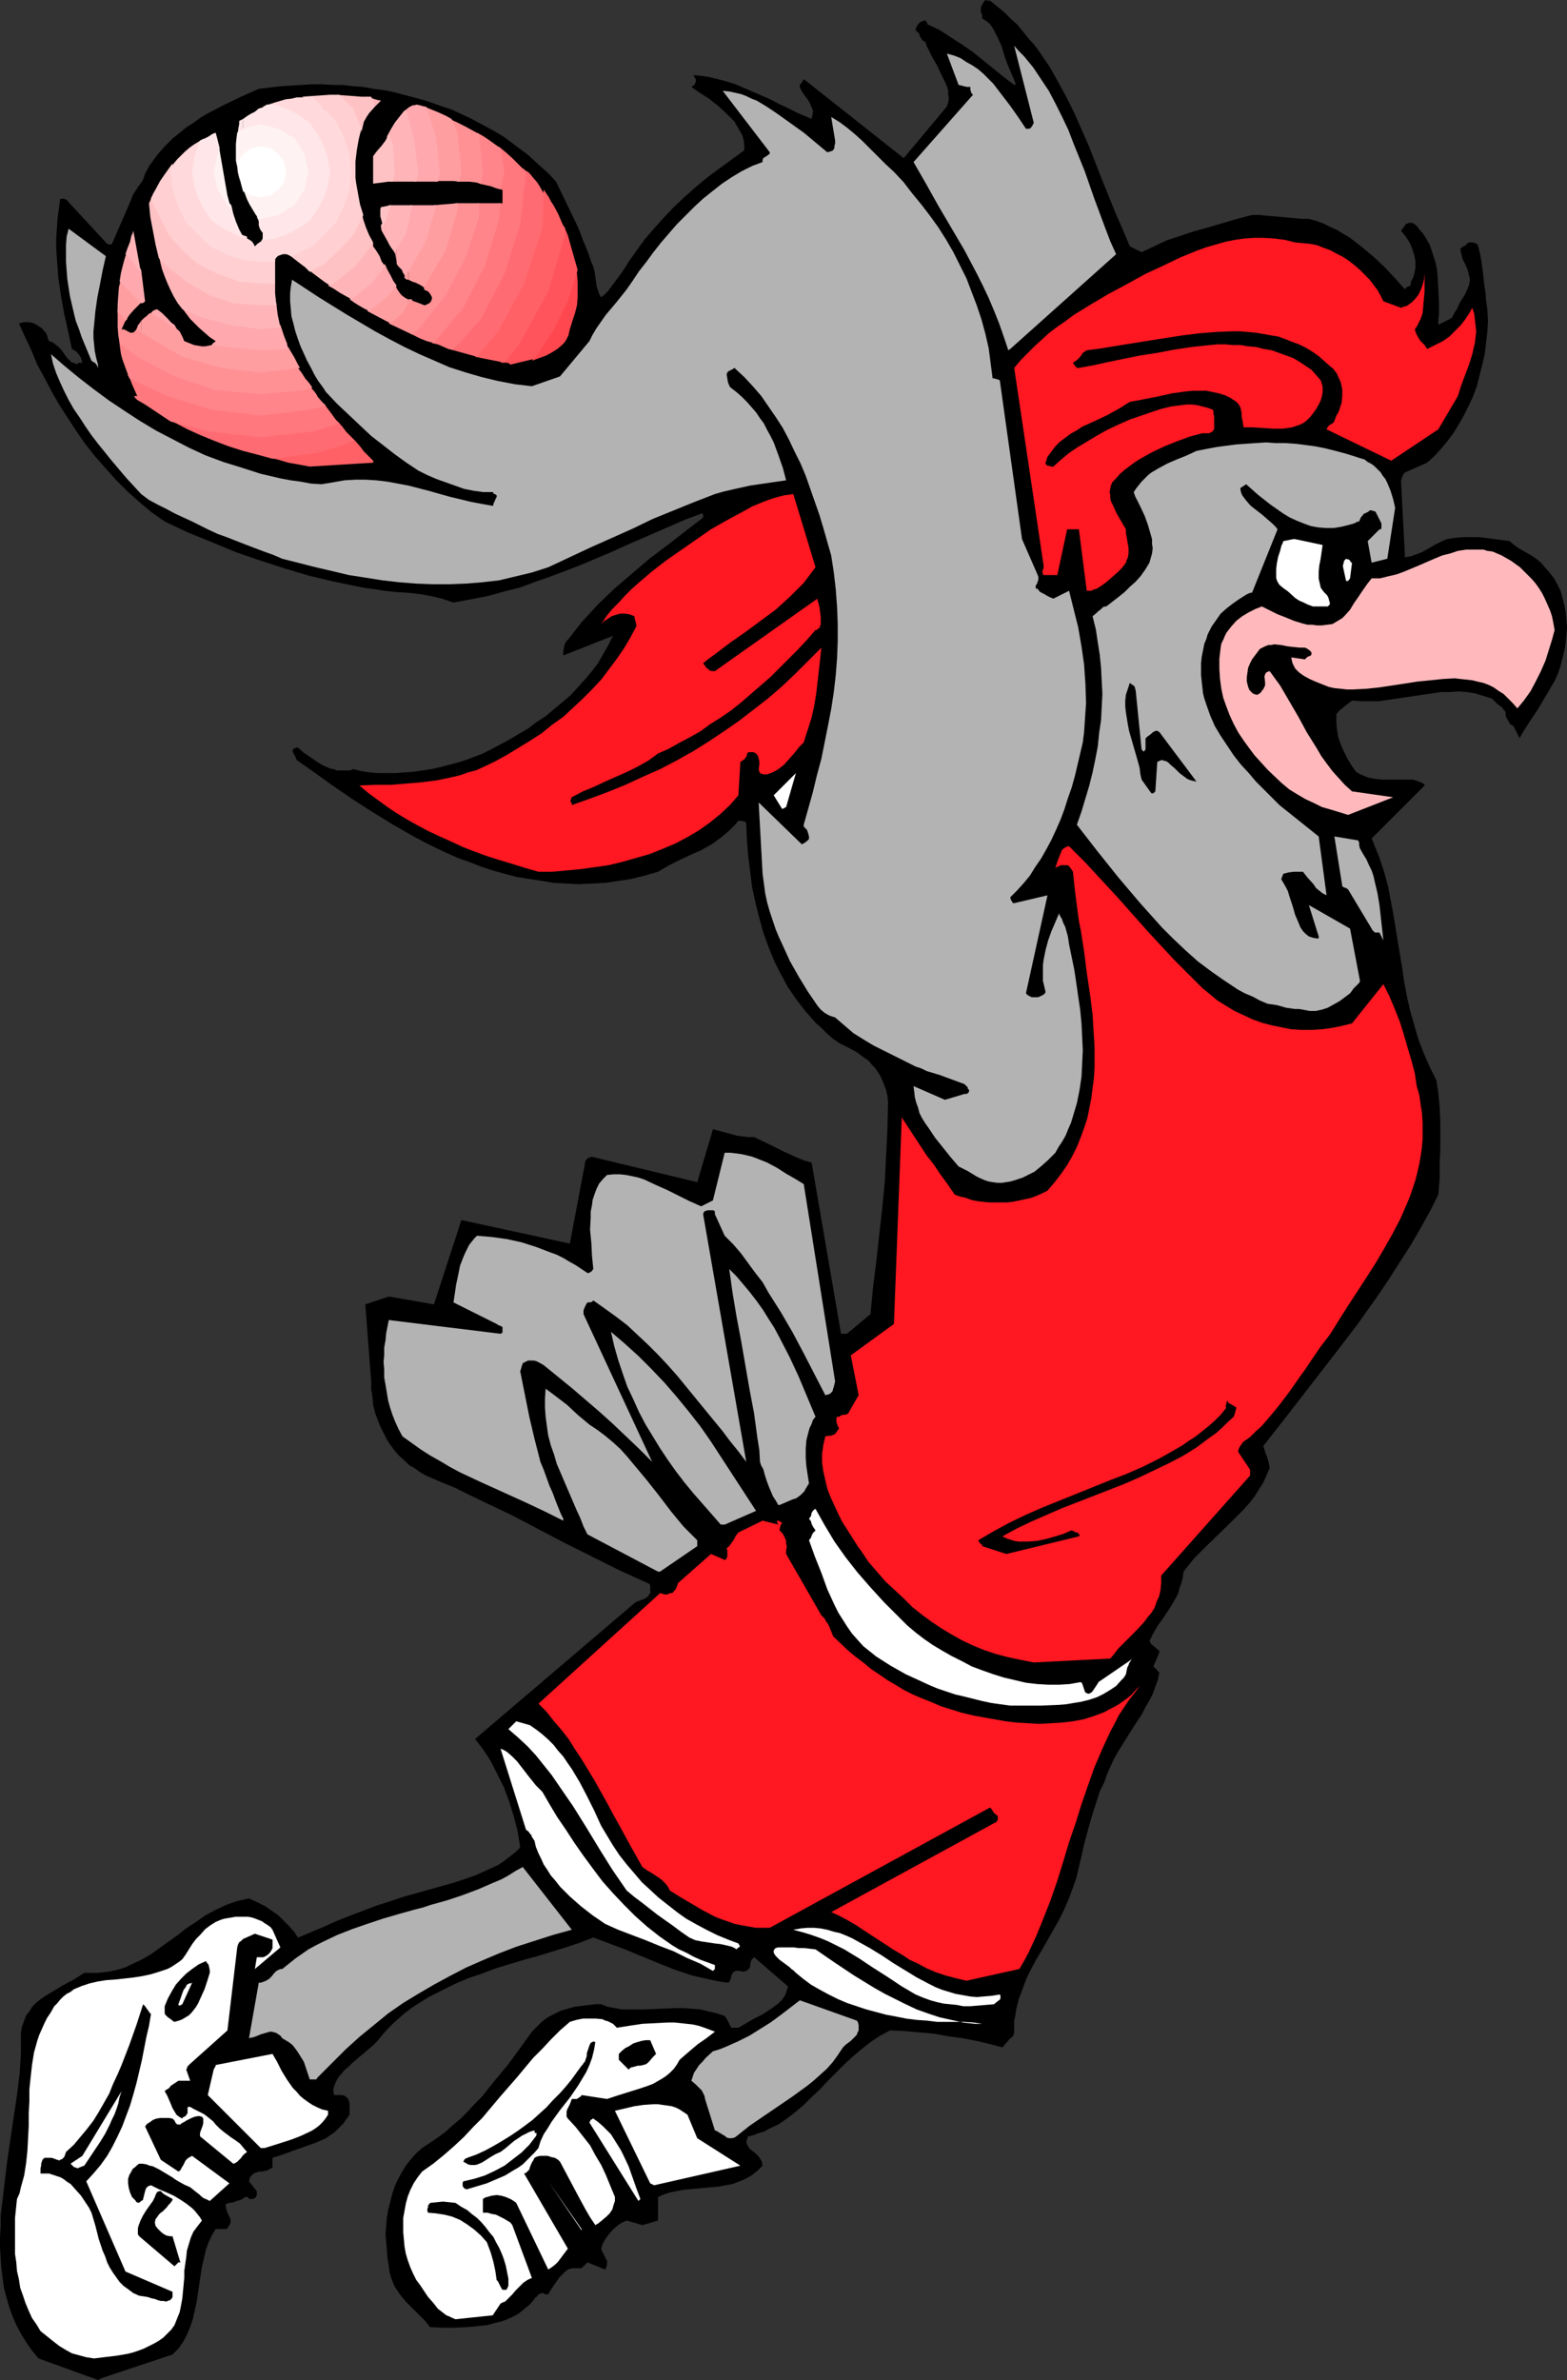 <?xml version="1.0" encoding="UTF-8" standalone="no"?>
<svg
   version="1.0"
   width="102.522mm"
   height="155.711mm"
   id="svg93"
   sodipodi:docname="Basketball - Eagle 3.wmf"
   xmlns:inkscape="http://www.inkscape.org/namespaces/inkscape"
   xmlns:sodipodi="http://sodipodi.sourceforge.net/DTD/sodipodi-0.dtd"
   xmlns="http://www.w3.org/2000/svg"
   xmlns:svg="http://www.w3.org/2000/svg">
  <rect width="100%" height="100%" fill="#333333" stroke="none"/>
  <sodipodi:namedview
     id="namedview93"
     pagecolor="#ffffff"
     bordercolor="#000000"
     borderopacity="0.25"
     inkscape:showpageshadow="2"
     inkscape:pageopacity="0.0"
     inkscape:pagecheckerboard="0"
     inkscape:deskcolor="#d1d1d1"
     inkscape:document-units="mm" />
  <defs
     id="defs1">
    <pattern
       id="WMFhbasepattern"
       patternUnits="userSpaceOnUse"
       width="6"
       height="6"
       x="0"
       y="0" />
  </defs>
  <path
     style="fill:#000000;fill-opacity:1;fill-rule:evenodd;stroke:none"
     d="m 25.208,588.03 17.451,-5.817 1.454,-1.454 1.131,-1.616 0.97,-1.778 0.808,-1.939 0.646,-1.939 0.485,-2.101 0.485,-2.262 0.323,-2.101 0.323,-2.262 0.323,-2.101 0.323,-2.101 0.485,-2.101 0.485,-2.101 0.646,-1.778 0.808,-1.778 0.97,-1.616 h 2.424 0.323 l 0.162,-0.162 0.162,-0.323 0.162,-0.162 0.162,-0.323 0.323,-0.646 v -0.485 l -0.162,-0.646 -0.323,-0.646 -0.485,-1.131 -0.162,-0.646 -0.162,-0.808 0.323,-0.323 0.646,-0.162 1.131,-0.162 0.646,-0.323 0.808,-0.162 0.646,-0.323 0.646,-0.485 h 0.646 l 0.323,0.323 v 0.162 h 0.485 0.485 l 0.323,-0.162 0.323,-0.162 0.162,-0.323 0.162,-0.323 v -0.485 -0.485 l -1.939,-2.424 0.162,-0.646 0.162,-0.485 0.485,-0.485 0.323,-0.323 0.485,-0.162 0.485,-0.162 0.485,-0.162 h 0.323 0.485 l 0.485,-0.162 h 0.323 l 0.485,-0.162 0.485,-0.323 0.646,-0.323 v -2.424 l 2.585,-0.808 2.585,-0.97 2.747,-0.97 2.747,-0.97 2.585,-1.131 1.131,-0.808 1.131,-0.808 0.97,-0.97 0.97,-0.97 0.808,-1.131 0.808,-1.131 v -2.424 -0.485 l -0.162,-0.323 -0.162,-0.646 -0.485,-0.485 -0.485,-0.323 -0.485,-0.162 H 83.864 82.571 l -0.162,-1.131 0.162,-0.97 0.485,-1.131 0.485,-0.97 0.808,-0.97 0.808,-0.97 0.97,-0.808 0.97,-0.97 4.201,-3.555 1.131,-0.97 0.808,-0.808 0.808,-0.97 0.646,-0.808 1.293,-1.454 1.293,-1.293 1.454,-1.293 1.293,-1.131 1.454,-1.131 1.454,-0.97 3.07,-1.939 3.232,-1.616 3.232,-1.616 3.393,-1.454 3.393,-1.131 3.393,-1.293 6.948,-2.101 3.555,-0.97 6.787,-2.101 3.393,-1.131 3.393,-1.293 3.878,1.454 3.878,1.454 8.241,3.393 4.04,1.616 4.363,1.454 2.101,0.485 2.101,0.485 2.262,0.485 2.101,0.323 h 0.323 l 0.323,-0.162 0.162,-0.323 0.162,-0.323 0.162,-0.808 0.323,-0.808 0.485,-0.323 0.323,-0.162 h 0.808 l 0.808,0.162 h 0.485 l 0.485,-0.162 0.485,-0.323 0.323,-0.323 0.162,-0.485 v -0.485 l 0.162,-0.646 0.162,-0.485 0.323,-0.323 0.323,-0.323 8.403,7.272 -0.323,0.97 -0.323,0.97 -0.485,0.808 -0.485,0.646 -0.646,0.646 -0.808,0.646 -1.616,1.131 -1.777,1.131 -1.939,0.97 -1.939,1.131 -1.939,1.131 h -1.454 -0.323 l -0.162,-0.323 -0.162,-0.323 -0.162,-0.323 -0.485,-0.97 -0.323,-0.485 -0.323,-0.485 -1.939,-0.646 -2.101,-0.485 -1.939,-0.485 -2.101,-0.162 -1.939,-0.162 h -2.101 l -3.878,0.162 -3.878,0.162 h -1.939 -1.777 -1.777 l -1.777,-0.323 -1.777,-0.323 -1.616,-0.646 h -1.454 l -2.747,0.323 -2.424,0.323 -1.131,0.323 -1.131,0.323 -1.131,0.323 -0.97,0.485 -0.97,0.485 -0.97,0.485 -0.97,0.646 -0.808,0.646 -0.808,0.808 -0.808,0.808 -0.808,0.808 -2.909,4.04 -3.07,4.201 -3.232,3.878 -3.232,4.04 -1.777,1.778 -1.616,1.778 -1.777,1.778 -1.939,1.616 -1.777,1.616 -1.939,1.454 -1.939,1.293 -1.939,1.293 -1.454,1.293 -1.293,1.454 -1.293,1.616 -0.97,1.616 -0.97,1.778 -0.808,1.778 -0.646,1.939 -0.485,1.939 -0.485,1.939 -0.323,1.939 -0.162,1.939 -0.162,2.101 0.162,1.939 0.162,1.939 0.162,2.101 0.323,1.939 0.162,1.293 0.323,1.293 0.485,1.293 0.485,1.131 0.646,0.97 0.646,0.97 1.454,1.778 1.616,1.616 1.454,1.454 1.616,1.616 1.293,1.616 3.07,0.162 h 3.07 l 3.232,-0.162 3.232,-0.323 1.616,-0.162 1.616,-0.485 1.454,-0.323 1.454,-0.485 1.454,-0.646 1.293,-0.646 1.131,-0.808 1.131,-0.97 0.646,-0.485 0.485,-0.485 0.808,-0.97 0.323,-0.485 0.485,-0.323 0.323,-0.485 0.485,-0.162 0.323,-0.162 h 0.323 l 0.323,0.162 0.323,0.162 h 0.323 0.323 l 0.162,-0.323 0.162,-0.323 1.293,-1.939 1.131,-1.616 0.646,-0.646 0.808,-0.808 0.646,-0.485 0.97,-0.323 h 0.808 0.646 0.485 0.323 l 0.323,-0.162 0.323,-0.323 0.485,-0.485 0.485,-0.485 4.363,1.778 0.162,-0.323 0.162,-0.323 0.162,-0.646 v -0.808 l -0.323,-0.646 -0.646,-1.293 -0.323,-0.646 -0.162,-0.485 0.323,-1.131 0.646,-1.131 0.646,-0.97 0.808,-0.97 0.808,-0.808 0.97,-0.808 0.97,-0.646 1.131,-0.485 3.878,1.131 3.878,-1.131 v -5.817 l 1.454,-0.646 1.454,-0.485 1.616,-0.323 1.616,-0.323 3.555,-0.323 3.555,-0.323 1.777,-0.162 1.777,-0.323 1.616,-0.323 1.777,-0.646 1.454,-0.646 1.454,-0.808 1.454,-1.131 1.293,-1.293 -0.162,-0.485 v -0.485 l -0.485,-0.808 -0.485,-0.646 -0.646,-0.646 -1.454,-1.131 -0.485,-0.808 -0.162,-0.323 -0.162,-0.485 0.162,-0.646 0.162,-0.485 0.162,-0.323 h 0.162 l 1.293,-0.323 1.131,-0.485 1.293,-0.323 1.131,-0.646 2.424,-1.131 2.101,-1.454 2.101,-1.616 2.101,-1.778 1.939,-1.939 2.101,-1.939 1.939,-2.101 4.04,-4.04 2.101,-1.939 2.101,-1.778 2.262,-1.778 2.424,-1.616 2.424,-1.293 3.555,0.162 3.555,0.323 3.716,0.323 3.555,0.646 3.555,0.485 3.393,0.646 3.393,0.808 3.07,0.808 1.939,-2.262 0.323,-0.162 0.323,-0.323 0.162,-0.323 0.162,-0.808 v -1.454 -1.293 l 0.323,-1.454 0.162,-1.293 0.646,-2.585 0.97,-2.585 0.97,-2.585 1.131,-2.262 1.293,-2.424 1.454,-2.424 2.747,-4.848 1.293,-2.262 1.293,-2.585 1.131,-2.585 0.97,-2.585 0.97,-2.747 0.646,-2.747 0.646,-2.747 0.646,-2.909 1.454,-5.332 0.808,-2.747 0.808,-2.424 0.808,-2.585 1.131,-2.262 0.646,-1.939 0.808,-1.778 0.808,-1.778 0.97,-1.778 2.101,-3.393 1.939,-3.07 2.101,-3.232 0.808,-1.616 0.97,-1.616 0.808,-1.616 0.646,-1.778 0.646,-1.778 0.323,-1.778 -0.323,-0.162 -0.162,-0.323 -0.323,-0.323 -0.323,-0.323 -0.323,-0.323 1.454,-3.393 v -0.323 l -0.162,-0.323 -0.323,-0.162 -0.323,-0.323 -0.323,-0.323 -0.485,-0.323 -0.485,-0.485 -0.323,-0.646 0.485,-0.97 0.485,-0.97 1.131,-1.939 1.293,-1.778 1.293,-1.939 1.293,-2.101 0.646,-1.131 0.485,-0.97 0.323,-1.293 0.485,-1.293 0.323,-1.293 0.162,-1.454 1.293,-1.616 1.293,-1.616 3.07,-3.07 6.14,-5.979 3.07,-3.07 1.293,-1.454 1.293,-1.616 1.131,-1.778 1.131,-1.778 0.808,-1.778 0.808,-1.939 -0.162,-0.808 -0.162,-0.808 -0.485,-1.454 -0.323,-0.646 v -0.323 l -0.162,-0.323 -0.162,-0.646 -0.162,-0.323 5.817,-7.433 11.634,-15.028 5.817,-7.595 2.747,-3.878 2.747,-3.878 2.585,-3.878 2.585,-4.04 2.585,-4.04 2.424,-4.201 2.262,-4.04 2.101,-4.201 0.323,-3.878 v -3.717 l 0.162,-3.555 v -3.555 -3.555 l -0.162,-3.393 -0.323,-3.393 -0.485,-3.232 -1.777,-3.555 -1.454,-3.393 -1.293,-3.393 -0.97,-3.393 -0.97,-3.393 -0.808,-3.555 -0.646,-3.393 -0.485,-3.393 -1.131,-6.787 -1.131,-6.948 -0.646,-3.393 -0.646,-3.393 -0.97,-3.555 -1.131,-3.393 -1.939,-4.848 13.089,-13.089 v -0.162 l -0.323,-0.323 -0.323,-0.162 -0.323,-0.162 -0.97,-0.323 -0.97,-0.323 h -3.716 -1.777 -1.939 l -1.777,-0.162 -1.777,-0.323 -0.808,-0.323 -0.808,-0.323 -0.646,-0.323 -0.808,-0.485 -1.131,-1.616 -0.97,-1.616 -0.808,-1.616 -0.808,-1.778 -0.646,-1.778 -0.323,-1.939 -0.162,-1.778 v -2.101 l 0.808,-0.97 0.97,-0.808 2.101,-1.616 2.262,0.162 h 2.101 2.262 l 2.262,-0.323 4.363,-0.646 4.363,-0.646 2.262,-0.323 2.101,-0.323 h 2.101 l 2.262,-0.162 2.101,0.162 1.939,0.323 2.101,0.646 2.101,0.646 0.646,0.646 0.646,0.646 0.646,0.485 0.485,0.323 0.323,0.485 0.323,0.323 0.323,0.485 v 0.485 0.323 l 0.162,0.485 0.485,0.808 0.485,0.808 0.485,0.323 0.323,0.162 1.454,2.909 v 0.162 l 1.131,-1.939 1.131,-1.778 2.262,-3.393 2.101,-3.555 2.101,-3.555 0.808,-1.778 0.646,-1.939 0.485,-1.939 0.485,-1.939 0.323,-1.939 0.162,-1.778 0.162,-1.939 -0.162,-1.939 -0.162,-1.778 -0.323,-1.778 -0.485,-1.778 -0.485,-1.778 -0.808,-1.616 -0.808,-1.454 -1.131,-1.454 -1.131,-1.293 -0.97,-1.131 -0.97,-0.808 -1.131,-0.808 -1.131,-0.646 -2.262,-1.293 -1.131,-0.808 -1.131,-0.97 -3.716,-0.485 -3.716,-0.485 h -1.939 -2.101 l -1.939,0.162 -2.101,0.323 -1.454,0.646 -1.293,0.646 -2.262,1.293 -1.131,0.646 -1.293,0.485 -1.293,0.485 -1.616,0.323 -0.97,-18.583 v -0.485 l 0.162,-0.485 0.323,-0.808 0.162,-0.323 0.323,-0.323 5.494,-2.424 1.777,-1.616 1.616,-1.778 1.616,-1.939 1.454,-1.939 1.293,-2.101 1.293,-2.262 1.131,-2.262 1.131,-2.424 0.97,-2.585 0.646,-2.585 0.646,-2.585 0.646,-2.747 0.323,-2.747 0.323,-2.747 0.162,-2.747 -0.162,-2.909 -0.323,-2.262 -0.162,-2.101 -0.323,-1.939 -0.162,-1.778 -0.485,-3.717 -0.323,-1.778 -0.485,-1.939 -0.162,-0.323 -0.162,-0.323 -0.485,-0.162 -0.646,-0.162 h -0.808 l -0.323,0.162 -0.323,0.323 -0.323,0.323 -0.323,0.162 -0.323,0.162 -0.162,0.162 -0.323,0.162 v 0.646 l 0.162,0.646 0.323,1.293 0.646,1.293 0.646,1.454 0.323,1.454 0.162,0.646 v 0.808 l -0.162,0.808 -0.323,0.808 -0.323,0.808 -0.485,0.97 -1.131,1.778 -0.808,1.778 -0.485,0.646 -0.323,0.646 -0.323,0.646 -0.485,0.323 -2.909,1.454 v -1.293 l 0.162,-1.293 v -3.07 l -0.162,-3.07 -0.162,-3.232 -0.162,-1.616 -0.323,-1.616 -0.485,-1.616 -0.485,-1.454 -0.485,-1.454 -0.808,-1.454 -0.808,-1.293 -1.131,-1.293 -0.323,-0.485 -0.162,-0.162 -0.323,-0.323 -0.485,-0.323 -0.323,-0.162 h -0.323 -0.485 l -0.323,0.162 -0.485,0.162 -0.162,0.323 -0.485,0.646 -0.485,0.646 1.131,1.454 0.97,1.454 0.646,1.454 0.485,1.616 0.162,0.808 0.162,0.808 v 0.808 0.808 l -0.162,0.808 -0.162,0.808 -0.323,0.97 -0.485,0.808 v 0.323 0.323 l -0.162,0.323 -0.162,0.162 h -0.162 l -0.323,0.162 h -0.162 l -0.323,0.323 -0.162,0.323 -2.424,-2.747 -2.585,-2.747 -2.747,-2.585 -2.909,-2.424 -1.454,-1.131 -1.454,-1.131 -1.616,-0.97 -1.616,-0.97 -1.777,-0.808 -1.616,-0.808 -1.777,-0.646 -1.777,-0.485 h -1.616 l -1.777,-0.162 -7.271,-0.646 -1.777,-0.162 h -1.616 l -3.716,0.97 -7.11,2.101 -3.555,0.97 -3.393,1.131 -3.393,1.131 -3.07,1.454 -3.07,1.454 -2.909,-1.454 -1.777,-4.201 -1.777,-4.04 -3.393,-8.403 -3.232,-8.241 -1.777,-4.04 -1.777,-4.04 -1.939,-3.878 -2.101,-3.878 -2.101,-3.717 -2.424,-3.555 -1.293,-1.778 -1.454,-1.616 -1.293,-1.616 -1.454,-1.778 -1.616,-1.454 -1.616,-1.616 -1.777,-1.454 -1.777,-1.454 h -0.646 L 243.673,0 l -0.162,0.162 -0.162,0.162 -0.162,0.323 -0.323,0.485 -0.162,0.323 -0.162,0.485 v 0.485 0.485 l 0.323,0.808 v 0.485 0.323 l 0.97,0.646 0.808,0.646 0.646,0.808 0.485,0.808 0.485,0.97 0.485,0.97 0.97,2.101 0.646,2.262 0.808,2.262 0.97,2.262 0.485,1.131 0.485,1.131 v 0.162 0.162 l -0.162,0.162 h -0.162 l -2.747,-2.101 -2.585,-2.101 -2.585,-2.101 -2.424,-1.939 -2.585,-1.778 -2.747,-1.778 -2.747,-1.778 -3.07,-1.454 v -0.485 0 h -0.162 l -0.162,-0.162 -0.162,-0.323 -0.485,0.162 -0.485,0.162 -0.323,0.162 -0.162,0.162 -0.323,0.323 -0.162,0.323 -0.323,0.485 -0.162,0.646 0.162,0.162 0.162,0.162 0.646,0.646 0.162,0.646 0.323,0.485 0.323,0.485 0.646,0.323 0.323,0.97 0.485,0.97 0.97,1.939 1.131,1.939 0.97,2.101 0.97,1.939 0.485,1.131 0.323,0.97 v 0.97 l 0.162,1.131 -0.162,0.97 -0.323,0.97 -10.665,12.766 -24.723,-19.553 v 0.162 h -0.162 l -0.162,0.485 -0.646,0.808 v 0.485 l 0.162,0.485 0.485,0.808 0.646,0.97 0.646,0.808 0.646,1.131 0.162,0.485 0.323,0.646 0.162,0.485 v 0.646 l -0.162,0.646 -0.162,0.808 -1.454,-0.646 -1.616,-0.646 -1.616,-0.808 -1.616,-0.808 -1.777,-0.808 -1.777,-0.97 -3.716,-1.616 -3.716,-1.616 -1.939,-0.808 -2.101,-0.646 -1.939,-0.485 -1.939,-0.485 -1.939,-0.323 -2.101,-0.162 0.323,0.485 0.162,0.323 0.162,0.323 v 0.323 l -0.162,0.485 -0.162,0.323 -0.323,0.323 -0.485,0.323 2.101,1.454 2.262,1.454 2.262,1.778 2.101,1.939 0.97,0.97 0.97,0.97 0.646,1.131 0.646,1.131 0.646,1.131 0.323,1.131 0.162,1.293 v 1.293 l -5.979,4.363 -3.07,2.262 -2.909,2.424 -2.747,2.424 -2.747,2.585 -2.747,2.909 -2.585,2.909 -1.939,2.262 -1.616,2.262 -1.616,2.262 -0.808,1.131 -0.646,1.131 -1.454,2.101 -1.454,1.939 -1.454,1.939 -0.808,0.808 -0.808,0.646 -0.485,-0.808 -0.323,-0.97 -0.323,-0.97 -0.162,-1.293 -0.162,-1.131 -0.162,-1.131 -0.323,-1.293 -0.485,-1.131 -0.97,-2.747 -1.131,-2.747 -0.97,-2.585 -1.131,-2.424 -2.262,-4.686 -2.262,-4.686 -1.616,-1.778 -1.777,-1.616 -1.777,-1.616 -1.777,-1.616 -1.939,-1.454 -1.939,-1.454 -1.939,-1.454 -2.101,-1.293 -2.101,-1.131 -2.101,-1.131 -2.101,-1.131 -4.524,-2.101 -2.424,-0.808 -2.262,-0.808 -2.424,-0.808 -2.424,-0.646 -2.424,-0.646 -2.424,-0.646 -2.424,-0.485 -2.585,-0.323 -2.585,-0.485 -2.424,-0.162 -2.585,-0.323 h -2.585 l -2.585,-0.162 h -2.585 l -2.585,0.162 -2.585,0.162 -2.585,0.162 -2.747,0.323 -2.585,0.323 -4.363,1.939 -4.04,1.939 -4.04,2.101 -1.939,1.131 -1.777,1.293 -1.777,1.131 -1.777,1.454 -1.616,1.293 -1.616,1.616 -1.454,1.616 -1.293,1.616 -1.293,1.778 -1.131,2.101 -0.323,0.97 -0.323,0.808 -0.97,1.293 -0.97,1.454 -0.485,0.808 -0.323,0.97 -4.848,11.15 H 26.823 L 26.5,60.273 26.177,59.95 16.32,49.285 v 0 H 16.159 L 15.674,49.124 h -0.485 -0.162 l -0.162,0.162 -0.323,2.424 -0.323,2.424 -0.162,2.424 -0.162,2.424 v 2.262 l 0.162,2.424 0.162,2.262 0.162,2.424 0.646,4.525 0.808,4.525 0.97,4.363 0.97,4.525 1.131,0.646 0.646,0.808 0.323,0.485 0.162,0.323 0.162,0.485 0.162,0.646 H 20.037 19.714 19.39 l -0.162,0.162 v 0.162 0 H 19.067 18.744 L 18.582,89.845 18.259,89.683 H 17.775 L 17.128,89.037 16.482,88.39 15.351,86.774 14.704,85.966 13.896,85.32 13.089,84.674 12.119,84.351 11.796,83.543 11.634,82.896 11.311,82.25 10.826,81.765 10.503,81.28 10.018,80.957 9.049,80.311 8.079,79.826 6.948,79.664 H 5.817 l -1.131,0.323 1.454,3.232 1.616,3.393 1.454,3.555 1.777,3.232 1.777,3.393 1.939,3.393 2.101,3.232 2.101,3.232 2.262,3.232 2.424,3.07 2.585,2.909 2.585,2.909 2.747,2.747 2.909,2.585 3.07,2.585 3.232,2.262 5.817,2.747 5.979,2.424 5.817,2.424 6.14,2.101 5.979,1.939 5.979,1.778 6.14,1.454 6.302,1.293 1.616,0.323 1.454,0.162 3.07,0.485 2.909,0.323 2.909,0.162 2.909,0.323 2.747,0.485 2.747,0.646 1.454,0.485 1.454,0.485 4.363,-0.808 4.201,-0.808 4.04,-1.131 3.878,-0.97 3.878,-1.454 3.716,-1.293 3.878,-1.454 3.716,-1.454 7.271,-3.07 3.555,-1.616 3.716,-1.616 7.433,-3.232 3.716,-1.616 3.878,-1.454 h 0.323 l 0.162,0.162 v 0.323 0.485 l -4.201,3.232 -4.363,3.393 -4.524,3.393 -4.363,3.717 -4.363,3.717 -4.201,4.04 -1.939,2.101 -1.939,2.101 -1.777,2.262 -1.777,2.262 -0.323,0.323 -0.323,0.485 -0.323,0.97 -0.162,1.131 v 0.97 l 12.281,-4.848 -1.131,2.262 -1.293,2.262 -1.293,2.262 -1.616,2.101 -1.616,1.939 -1.777,1.939 -1.777,1.939 -2.101,1.778 -1.939,1.616 -2.101,1.778 -2.262,1.454 -2.101,1.616 -2.262,1.293 -2.424,1.454 -4.524,2.424 -1.939,0.97 -2.101,0.808 -2.101,0.808 -2.101,0.646 -4.363,1.131 -2.101,0.485 -2.262,0.323 -2.101,0.323 -2.262,0.162 -2.101,0.162 h -2.262 -2.101 l -2.101,-0.162 -2.101,-0.323 -1.939,-0.485 -0.97,0.323 H 85.479 84.348 83.379 l -0.808,-0.323 -0.97,-0.162 -1.777,-0.808 -1.616,-0.97 -1.616,-1.131 -1.454,-0.97 -1.454,-1.293 h -0.323 l -0.323,0.162 h -0.323 l -0.162,0.162 -0.162,0.323 v 0.323 l 0.162,0.485 0.323,0.485 0.485,1.131 4.363,3.07 4.524,3.232 4.686,3.232 5.009,3.232 5.009,3.07 5.332,3.07 2.747,1.454 2.585,1.293 2.747,1.293 2.909,1.293 2.747,0.97 2.909,1.131 2.909,0.97 2.909,0.808 3.07,0.808 3.07,0.485 3.07,0.485 3.07,0.485 3.07,0.162 3.07,0.162 3.232,-0.162 3.232,-0.162 3.232,-0.485 3.232,-0.485 3.232,-0.808 3.393,-0.97 2.747,-1.616 2.585,-1.293 2.747,-1.293 2.585,-1.131 2.585,-1.454 1.131,-0.808 1.131,-0.808 1.131,-0.97 1.131,-0.97 1.131,-1.131 0.97,-1.131 h 0.485 l 0.808,0.162 h 0.162 l 0.323,0.162 0.162,0.323 v 0.323 l 0.162,3.878 0.323,3.878 0.485,3.878 0.485,3.878 0.808,3.717 0.97,3.878 0.97,3.555 1.293,3.555 1.454,3.555 1.616,3.232 1.777,3.232 2.101,3.07 1.131,1.454 1.131,1.454 2.424,2.747 1.454,1.293 1.293,1.293 1.454,1.293 1.616,1.131 2.262,1.131 2.101,1.131 1.939,1.454 0.97,0.646 0.808,0.97 0.808,0.808 0.646,0.97 0.646,0.97 0.485,1.131 0.485,1.131 0.485,1.293 0.323,1.454 0.162,1.454 -0.162,6.625 -0.323,6.625 -0.323,6.464 -0.646,6.625 -1.454,13.089 -0.808,6.464 -0.646,6.625 -5.817,4.848 h -1.454 l -7.271,-42.337 -1.777,-0.485 -1.616,-0.646 -3.555,-1.616 -3.555,-1.778 -3.716,-1.778 h -1.454 l -1.454,-0.162 -1.293,-0.162 -1.131,-0.323 -2.424,-0.646 -2.424,-0.646 -3.878,13.089 -26.177,-6.302 -0.323,0.162 -0.485,0.162 -0.646,0.646 -3.878,20.522 -26.823,-5.817 -6.787,20.845 -11.149,-1.939 -5.817,1.939 1.454,19.068 v 1.939 l 0.323,1.939 0.162,1.939 0.485,1.939 0.646,1.778 0.646,1.616 0.808,1.616 0.808,1.616 0.97,1.454 0.97,1.293 1.131,1.293 1.293,1.131 1.131,1.131 1.454,0.808 1.293,0.97 1.454,0.808 3.716,1.616 3.555,1.454 3.555,1.778 3.393,1.616 6.787,3.232 13.25,6.948 6.787,3.393 6.787,3.393 3.555,1.616 3.555,1.616 0.323,0.162 v 0.162 l 0.162,0.162 v 0.323 0.323 0.808 0.485 l -0.162,0.162 -0.323,0.485 -0.485,0.485 -0.646,0.323 -1.293,0.485 -0.485,0.162 -0.485,0.323 -39.427,33.611 2.101,2.747 1.777,2.747 1.616,3.232 1.616,3.232 1.293,3.393 1.131,3.717 0.485,1.778 0.485,1.939 0.323,1.939 0.323,2.101 -1.131,1.131 -1.454,1.131 -1.454,1.131 -1.454,0.97 -1.777,0.808 -1.777,0.808 -1.777,0.808 -1.777,0.646 -3.878,1.293 -4.04,1.131 -4.04,1.131 -4.04,1.131 -3.393,1.131 -3.555,1.131 -6.787,2.585 -3.232,1.293 -3.232,1.454 -3.07,1.293 -3.07,1.293 -0.97,-1.454 -1.293,-1.454 -1.293,-1.293 -1.293,-1.293 -1.616,-1.131 -1.616,-1.131 -1.939,-0.97 -2.101,-0.97 -1.454,0.323 -1.454,0.323 -1.454,0.485 -1.293,0.485 -2.747,1.293 -2.424,1.293 -2.262,1.616 -2.262,1.454 -2.262,1.778 -2.262,1.616 -2.262,1.616 -2.262,1.616 -2.262,1.293 -2.424,1.131 -1.293,0.646 -1.454,0.485 -1.293,0.323 -1.454,0.323 -1.454,0.162 -1.454,0.162 h -1.616 -1.616 l -2.585,1.616 -2.424,1.293 -2.424,1.454 -2.424,1.454 -1.131,0.808 -0.97,0.808 -0.97,0.97 -0.646,1.131 -0.808,0.97 -0.485,1.293 -0.485,1.293 -0.323,1.454 v 2.585 2.585 l -0.162,2.585 -0.162,2.585 -0.646,5.332 -0.808,5.333 -0.808,5.494 -0.808,5.494 -0.646,5.332 -0.646,5.494 -0.323,2.585 v 2.747 L 0,553.126 v 2.585 l 0.162,2.585 0.162,2.424 0.323,2.585 0.323,2.424 0.646,2.424 0.646,2.262 0.808,2.262 0.97,2.262 1.131,2.101 1.293,2.101 1.454,2.101 1.616,1.939 14.704,5.333 z"
     id="path1" />
  <path
     style="fill:#ffffff;fill-opacity:1;fill-rule:evenodd;stroke:none"
     d="m 23.268,583.182 2.585,-0.323 2.747,-0.323 2.909,-0.485 1.293,-0.323 1.454,-0.485 1.293,-0.485 1.293,-0.646 1.293,-0.646 1.131,-0.646 1.131,-0.808 0.97,-0.97 0.97,-0.97 0.808,-1.131 0.646,-1.616 0.646,-1.616 0.323,-1.616 0.323,-1.778 0.323,-3.393 0.162,-1.778 v -1.616 l 0.485,-3.393 0.162,-1.616 0.485,-1.616 0.485,-1.616 0.646,-1.454 0.97,-1.293 1.131,-1.454 -0.485,-0.808 -0.646,-0.808 -0.646,-0.808 -0.646,-0.646 -1.454,-1.131 -1.454,-0.97 -1.616,-0.97 -1.777,-0.808 -1.939,-0.808 -1.939,-0.97 -0.485,0.162 -0.323,0.162 -0.323,0.323 -0.162,0.323 -0.162,0.485 -0.162,0.646 -0.323,1.293 v 0.162 l -0.162,0.162 -0.323,0.162 -0.323,0.323 h -0.162 v 0.162 l -0.646,-0.162 -0.323,-0.485 -0.485,-0.485 -0.323,-0.323 -0.485,-1.131 -0.323,-1.131 -0.162,-1.131 v -1.131 l 0.323,-0.97 0.485,-0.808 0.323,-0.646 0.646,-0.485 0.485,-0.485 0.485,-0.323 h 0.808 l 0.97,0.162 0.808,0.323 0.808,0.162 1.616,0.808 1.616,0.97 1.616,0.97 0.646,0.485 0.808,0.485 1.454,0.808 1.454,0.646 0.808,0.646 0.808,0.646 0.646,0.485 0.485,0.485 0.646,0.485 0.485,0.162 0.97,0.485 4.848,-4.363 -9.21,-6.787 -0.646,0.323 -0.485,0.323 -0.485,0.485 -0.323,0.646 -0.323,0.646 -0.323,0.485 -0.323,0.646 -0.485,0.323 -4.363,-2.909 -3.878,-8.241 0.485,-0.646 0.808,-0.485 0.646,-0.485 0.808,-0.323 0.97,-0.162 h 0.97 1.131 l 0.97,0.162 0.485,0.485 0.162,0.323 0.162,0.323 0.162,0.162 h 0.162 v 0.162 h 0.808 l 0.323,-0.323 0.646,-0.323 0.485,-0.323 0.646,-0.323 0.646,-0.323 0.808,-0.323 0.97,-0.162 0.808,0.162 0.323,0.485 v 0.646 0.485 l -0.162,0.646 -0.485,1.293 -0.162,0.485 v 0.808 l 8.241,6.787 0.485,-0.162 0.485,-0.323 0.646,-0.646 0.323,-0.323 0.323,-0.485 0.485,-0.485 0.646,-0.485 -0.97,-1.131 -0.808,-0.97 -1.131,-0.808 -0.97,-0.646 -1.939,-1.454 -0.97,-0.808 -0.97,-0.97 -0.646,-0.808 -0.808,-0.646 -0.808,-0.646 -0.646,-0.485 -1.616,-0.808 -0.97,-0.485 -0.808,-0.485 h -0.162 -0.323 l -0.162,0.162 v 0.323 0.323 0.646 0.162 l -0.323,0.323 v 0.162 l -0.162,0.162 -0.323,0.162 -0.323,0.162 -0.162,0.162 v 0.162 l -0.808,-0.485 -0.646,-0.485 -0.485,-0.808 -0.485,-0.808 -0.323,-0.808 -0.485,-1.131 -0.485,-1.131 -0.646,-1.131 0.323,-0.323 0.323,-0.162 0.485,-0.323 0.323,-0.485 0.97,-0.646 0.485,-0.323 0.485,-0.323 h 2.909 l -0.97,-2.747 0.162,-0.323 0.162,-0.485 0.646,-0.646 9.21,-8.241 2.424,-20.522 0.162,-0.646 0.323,-0.646 0.485,-0.323 0.485,-0.485 1.454,-0.646 1.454,-0.646 4.363,1.454 v 1.939 0.162 l -0.162,0.323 -0.162,0.323 -0.323,0.485 -0.485,0.485 -0.485,0.323 -0.646,0.323 h -0.646 -0.97 l -0.485,2.909 6.302,-5.333 -1.939,-4.363 -0.485,-0.646 -0.646,-0.485 -0.808,-0.485 -0.646,-0.485 -0.808,-0.323 -0.808,-0.323 -0.97,-0.323 -0.97,-0.162 h -0.808 -2.101 l -0.97,0.162 -0.97,0.162 -0.97,0.162 -0.97,0.323 -1.131,0.485 -1.293,0.808 -1.293,0.97 -1.131,1.293 -1.131,1.131 -0.97,1.293 -0.808,1.293 -0.808,1.293 -0.808,1.131 -0.808,0.646 -0.97,0.646 -0.97,0.646 -0.97,0.485 -1.939,0.646 -2.101,0.646 -2.262,0.485 -2.101,0.323 -4.363,0.485 -2.262,0.162 -2.101,0.323 -2.101,0.485 -1.939,0.646 -1.939,0.808 -0.808,0.646 -0.97,0.485 -0.808,0.646 -0.808,0.808 -0.646,0.808 -0.808,0.808 -0.808,1.454 -0.97,1.454 -0.646,1.293 -0.646,1.454 -0.646,1.454 -0.485,1.454 -0.808,2.909 -0.485,3.07 -0.323,2.909 -0.323,3.07 v 3.07 l -0.162,2.909 v 3.07 l -0.162,3.07 -0.162,3.07 -0.323,3.07 -0.485,3.07 -0.808,2.909 -0.323,1.454 -0.646,1.454 -0.485,4.686 v 2.262 2.101 2.262 2.262 l 0.323,2.101 0.162,2.101 0.485,2.101 0.323,2.101 0.646,1.778 0.646,1.939 0.808,1.939 0.808,1.778 1.131,1.616 0.97,1.616 1.616,1.293 1.616,1.293 1.454,1.131 1.616,0.97 1.454,0.808 1.777,0.485 1.777,0.485 z"
     id="path2" />
  <path
     style="fill:#ffffff;fill-opacity:1;fill-rule:evenodd;stroke:none"
     d="m 112.626,573.487 9.21,-0.97 1.939,-2.909 0.646,-0.323 0.485,-0.162 0.808,-0.808 0.97,-0.97 0.808,-0.97 0.97,-0.97 0.97,-0.97 0.97,-0.646 0.646,-0.323 0.485,-0.162 -4.848,-13.089 -0.485,-0.646 -0.808,-0.485 -0.808,-0.485 -0.97,-0.485 -0.97,-0.485 -0.97,-0.162 -1.131,-0.323 h -1.131 v -1.939 -1.454 l 0.485,-0.323 0.485,-0.162 0.646,-0.162 0.485,-0.162 1.293,-0.162 1.131,0.162 1.131,0.323 1.131,0.485 0.808,0.485 0.646,0.485 7.918,16.482 0.97,-0.646 0.808,-0.646 0.646,-0.646 0.485,-0.646 0.97,-1.293 0.97,-1.293 -10.826,-18.583 0.485,-0.162 0.485,-0.485 0.323,-0.323 0.162,-0.646 0.485,-1.131 0.323,-0.485 0.323,-0.646 0.646,-0.323 0.808,-0.162 h 0.808 0.97 l 0.97,0.323 0.808,0.162 0.808,0.485 0.485,0.485 4.201,7.918 2.101,3.878 1.131,1.939 1.293,1.939 0.808,-0.485 0.97,-0.808 0.97,-0.808 0.808,-0.808 0.646,-0.97 0.323,-1.131 0.323,-0.97 v -0.485 -0.485 l -1.131,-2.747 -1.131,-2.747 -1.131,-2.424 -1.454,-2.424 -1.293,-2.424 -1.777,-2.262 -1.777,-2.262 -1.939,-2.101 -0.323,-0.485 v -0.646 -0.646 l 0.162,-0.485 0.646,-1.293 0.485,-1.293 h 0.97 0.323 l 0.162,-0.162 0.323,-0.162 0.162,-0.162 0.323,-0.162 0.162,-0.323 6.302,0.97 2.424,-0.808 5.171,-1.616 2.424,-0.808 1.293,-0.485 1.131,-0.646 1.131,-0.646 0.97,-0.646 0.97,-0.808 0.97,-0.97 0.808,-1.131 0.646,-1.131 1.293,-1.131 1.131,-0.97 1.131,-0.97 0.97,-0.808 2.101,-1.454 2.101,-1.616 -1.293,-0.485 -1.293,-0.485 -1.454,-0.485 -1.454,-0.323 -1.454,-0.162 -1.454,-0.162 -1.616,-0.162 h -1.616 l -3.07,0.162 -3.232,0.162 -3.232,0.485 -3.07,0.485 -0.485,-0.485 -0.485,-0.485 -0.646,-0.323 -0.646,-0.323 -0.646,-0.162 -0.646,-0.323 -1.616,-0.162 h -1.454 -1.777 l -1.616,0.323 -1.616,0.485 -2.424,2.101 -2.262,2.262 -2.101,2.262 -2.262,2.262 -4.04,4.848 -4.363,5.009 -4.201,5.009 -2.262,2.262 -2.262,2.424 -2.424,2.262 -2.585,2.262 -2.585,2.101 -2.747,1.939 -1.131,1.454 -0.97,1.454 -0.808,1.616 -0.646,1.616 -0.485,1.778 -0.323,1.778 -0.323,1.778 v 1.778 1.778 l 0.162,1.778 0.162,1.778 0.323,1.778 0.485,1.616 0.646,1.778 0.646,1.454 0.808,1.616 0.97,1.293 0.97,1.454 0.97,1.454 1.293,1.454 1.131,1.454 1.454,1.131 0.646,0.485 0.808,0.323 0.646,0.323 z"
     id="path3" />
  <path
     style="fill:#000000;fill-opacity:1;fill-rule:evenodd;stroke:none"
     d="m 41.205,569.124 v 0 l 0.162,-0.162 0.646,-0.162 0.485,-0.485 0.162,-0.323 v -0.323 -0.97 l -11.634,-5.009 -9.695,-22.3 1.777,-1.939 1.777,-2.101 1.616,-2.262 1.293,-2.262 1.293,-2.585 1.131,-2.424 0.97,-2.585 0.97,-2.585 0.808,-2.747 0.808,-2.909 1.293,-5.494 1.131,-5.817 0.646,-2.747 0.485,-2.909 -0.323,-0.323 -0.323,-0.485 -0.485,-0.646 -0.323,-0.485 -0.485,-0.485 -1.616,5.009 -1.777,5.009 -1.939,5.009 -0.97,2.262 -1.131,2.424 -0.97,2.424 -1.293,2.262 -1.293,2.262 -1.293,2.101 -1.616,2.101 -1.616,1.939 -1.616,1.939 -1.939,1.778 -0.162,0.485 -0.162,0.485 -0.162,0.323 -0.162,0.162 -0.323,0.323 -0.485,0.162 -0.162,0.162 h -0.162 l -0.162,-0.162 h -0.323 l -0.323,-0.162 -0.485,-0.162 -0.485,-0.162 H 12.119 10.988 l -0.323,0.323 -0.162,0.162 -0.162,0.485 -0.162,0.485 v 0.485 l -0.162,0.646 v 1.293 h 2.101 l 0.97,0.323 0.97,0.323 0.97,0.323 0.808,0.485 0.808,0.646 0.808,0.485 1.293,1.454 1.293,1.454 0.97,1.454 0.97,1.454 0.646,1.293 0.97,3.232 0.808,3.232 0.97,2.909 0.646,1.454 0.485,1.454 0.646,1.293 0.808,1.293 0.808,1.131 0.808,1.131 0.97,0.97 1.131,0.808 1.293,0.97 1.454,0.646 1.131,0.162 0.97,0.162 0.97,0.323 0.808,0.162 0.808,0.323 0.646,0.162 H 40.397 Z"
     id="path4" />
  <path
     style="fill:#000000;fill-opacity:1;fill-rule:evenodd;stroke:none"
     d="m 125.23,566.215 0.485,-0.97 v -1.778 l -0.323,-1.616 -0.323,-1.616 -0.485,-1.616 -0.485,-1.293 -0.646,-1.454 -0.808,-1.454 -0.646,-1.293 -0.97,-1.131 -0.97,-1.293 -0.97,-1.131 -1.131,-1.131 -1.293,-0.97 -1.131,-0.97 -1.454,-0.808 -1.454,-0.97 -1.454,-0.162 -1.616,-0.162 -1.616,0.162 -1.616,0.162 v 0.162 h -0.162 l -0.162,0.323 -0.162,0.162 v 0.485 l -0.162,0.323 v 0.485 l 0.162,0.485 1.939,0.162 2.101,0.323 1.939,0.485 1.939,0.808 1.777,1.131 1.777,1.293 1.616,1.454 1.454,1.616 0.485,1.293 0.485,1.293 0.646,2.262 0.485,2.262 0.323,2.262 0.323,0.323 0.323,0.646 0.323,0.646 0.162,0.323 0.323,0.485 z"
     id="path5" />
  <path
     style="fill:#000000;fill-opacity:1;fill-rule:evenodd;stroke:none"
     d="m 44.113,559.428 h 0.485 l -1.939,-6.464 h -0.646 l -0.808,-0.162 -0.646,-0.323 -0.646,-0.485 -0.485,-0.485 -0.485,-0.485 -0.485,-0.646 -0.162,-0.808 0.162,-0.808 0.485,-0.646 0.323,-0.485 0.485,-0.485 0.485,-0.323 0.485,-0.485 0.485,-0.485 0.485,-0.646 v 0 l 0.162,-0.162 0.323,-0.323 0.323,-0.485 0.162,-0.162 v -0.323 l -1.454,-0.808 -0.808,-0.485 -0.646,-0.646 H 39.427 l -0.485,0.162 -0.162,0.162 -0.162,0.323 -0.162,0.323 -0.162,0.485 -0.485,0.97 -0.808,1.131 -0.808,1.131 -0.808,1.293 -0.646,1.293 -0.485,1.293 -0.162,0.646 v 0.646 0.808 l 0.323,0.485 8.726,7.433 z"
     id="path6" />
  <path
     style="fill:#ffffff;fill-opacity:1;fill-rule:evenodd;stroke:none"
     d="m 143.812,551.187 -8.241,-11.796 8.241,12.119 z"
     id="path7" />
  <path
     style="fill:#ffffff;fill-opacity:1;fill-rule:evenodd;stroke:none"
     d="m 158.355,543.754 -0.97,-2.585 -0.97,-2.747 -0.97,-2.747 -1.293,-2.747 -0.646,-1.293 -0.808,-1.293 -0.808,-1.293 -0.808,-1.293 -0.97,-0.97 -1.131,-1.131 -1.131,-0.97 -1.131,-0.808 h -0.162 l -0.162,0.162 -0.323,0.162 -0.162,0.323 -0.162,0.323 12.119,19.391 z"
     id="path8" />
  <path
     style="fill:#000000;fill-opacity:1;fill-rule:evenodd;stroke:none"
     d="m 115.535,541.33 4.848,-1.454 2.262,-0.97 2.262,-0.97 2.101,-1.293 1.131,-0.646 1.131,-0.808 0.97,-0.97 0.97,-0.97 0.97,-0.97 0.97,-1.131 0.485,-1.616 0.808,-1.778 0.97,-1.454 0.97,-1.616 2.101,-2.909 2.424,-3.07 2.101,-3.07 0.97,-1.616 0.97,-1.616 0.808,-1.778 0.646,-1.778 0.485,-1.939 0.323,-1.939 -0.485,-0.162 -0.323,0.162 -0.323,0.162 -0.162,0.323 -0.162,0.323 -0.162,0.485 -0.323,0.97 -0.162,0.485 v 0.646 l -0.323,0.97 -0.162,0.485 -0.323,0.323 -0.162,0.323 -0.323,0.323 -1.293,1.778 -1.293,1.778 -1.454,1.778 -1.454,1.616 -1.616,1.616 -1.616,1.778 -1.616,1.454 -1.777,1.616 -1.939,1.454 -1.777,1.293 -1.939,1.293 -2.101,1.293 -1.939,1.131 -2.101,1.131 -2.101,0.97 -2.262,0.808 v 0 l -0.323,0.162 -0.323,0.162 -0.162,0.323 -0.162,0.323 0.646,0.323 0.485,0.323 0.646,0.162 h 0.485 0.646 l 0.646,-0.162 1.131,-0.485 2.262,-1.454 1.131,-0.646 1.131,-0.485 1.293,-0.97 1.131,-0.97 0.97,-0.808 0.97,-0.646 0.97,-0.646 0.97,-0.485 0.97,-0.485 1.131,-0.323 v 0.485 l 0.162,0.162 h 0.162 0.162 v 0.162 0.162 0.162 l -0.162,0.323 -1.616,2.101 -1.939,1.939 -2.101,1.616 -2.101,1.616 -2.424,1.293 -2.424,1.131 -2.585,0.808 -2.747,0.646 -0.162,0.323 v 0.485 0.323 l 0.162,0.323 0.162,0.162 0.162,0.162 0.323,0.162 z"
     id="path9" />
  <path
     style="fill:#ffffff;fill-opacity:1;fill-rule:evenodd;stroke:none"
     d="m 161.748,540.361 21.329,-4.848 -10.665,-6.787 -2.424,-5.817 -0.97,-0.646 -0.97,-0.646 -0.97,-0.485 -0.97,-0.323 -1.131,-0.162 -1.131,-0.162 -1.131,-0.162 h -1.131 l -2.424,0.162 -2.262,0.323 -4.848,1.131 8.726,17.937 z"
     id="path10" />
  <path
     style="fill:#ffffff;fill-opacity:1;fill-rule:evenodd;stroke:none"
     d="m 20.845,535.513 1.293,-1.939 1.293,-1.939 1.293,-1.939 1.293,-2.101 1.131,-2.262 0.485,-1.131 0.646,-1.293 0.485,-1.293 0.485,-1.454 0.323,-1.616 0.485,-1.454 -9.695,15.998 -2.909,1.939 0.162,0.162 0.162,0.162 0.485,0.485 0.485,0.162 0.485,0.162 0.323,-0.162 0.808,-0.323 z"
     id="path11" />
  <path
     style="fill:#ffffff;fill-opacity:1;fill-rule:evenodd;stroke:none"
     d="m 65.443,531.15 2.101,-0.646 4.524,-1.454 2.101,-0.808 2.101,-0.97 0.97,-0.485 0.97,-0.646 0.808,-0.646 0.808,-0.808 0.646,-0.808 0.646,-0.97 v -0.97 l -1.454,-0.323 -1.131,-0.485 -1.293,-0.646 -0.97,-0.646 -1.131,-0.808 -0.97,-0.808 -0.808,-0.97 -0.97,-0.97 -1.454,-2.101 -1.293,-2.101 -1.131,-2.262 -1.131,-1.939 -14.058,2.747 v 0.162 0.162 l -0.162,0.162 -0.162,0.323 -0.162,0.323 -1.454,6.302 13.089,13.089 z"
     id="path12" />
  <path
     style="fill:#b3b3b3;fill-opacity:1;fill-rule:evenodd;stroke:none"
     d="m 180.331,528.726 h 0.323 0.323 l 0.646,-0.162 0.485,-0.323 1.616,-1.293 1.616,-1.293 3.555,-2.424 3.555,-2.424 3.555,-2.424 3.555,-2.585 1.616,-1.293 1.616,-1.454 1.616,-1.454 1.454,-1.616 1.293,-1.778 1.293,-1.939 0.646,-0.646 0.646,-0.485 0.646,-0.485 0.485,-0.485 0.485,-0.485 0.485,-0.485 0.162,-0.485 0.323,-0.646 v -0.646 -0.646 l -0.162,-0.646 -0.162,-0.323 -0.162,-0.162 -14.058,-5.009 -4.848,3.717 -2.424,1.778 -2.585,1.616 -2.585,1.616 -2.909,1.454 -2.909,1.293 -1.616,0.646 -1.616,0.485 -1.777,1.616 -0.808,0.97 -0.808,0.808 -0.646,0.97 -0.646,0.97 -0.323,0.97 -0.323,0.97 1.131,0.97 0.97,0.97 0.485,0.485 0.323,0.646 0.323,0.646 0.162,0.808 2.424,7.756 0.485,0.162 0.485,0.323 1.616,0.97 0.323,0.323 z"
     id="path13" />
  <path
     style="fill:#b3b3b3;fill-opacity:1;fill-rule:evenodd;stroke:none"
     d="m 78.208,514.183 0.323,-0.485 3.555,-3.555 3.393,-3.393 3.393,-3.07 3.555,-2.909 3.555,-2.909 3.716,-2.585 3.717,-2.262 3.878,-2.262 3.878,-2.101 4.04,-2.101 4.04,-1.778 4.201,-1.778 4.201,-1.616 4.524,-1.454 4.524,-1.454 4.686,-1.293 -12.119,-15.513 -1.777,0.97 -1.777,1.131 -1.777,0.97 -1.939,0.808 -3.716,1.616 -3.878,1.454 -3.878,1.293 -4.04,1.131 -1.939,0.646 -1.939,0.485 -4.04,1.131 -3.878,1.131 -3.878,1.293 -3.716,1.293 -3.716,1.454 -3.716,1.778 -1.616,0.808 -1.777,0.97 -1.616,1.131 -1.616,1.131 -1.616,1.293 -1.616,1.293 h -0.323 l -0.485,0.162 -0.646,0.323 -0.646,0.646 -0.485,0.646 -0.646,0.646 -0.808,0.485 -0.808,0.323 -0.485,0.162 h -0.485 l -2.424,13.735 0.485,-0.162 h 0.323 l 0.97,-0.323 1.131,-0.485 1.131,-0.323 1.131,-0.323 h 0.485 l 0.646,0.162 0.485,0.162 0.485,0.323 0.485,0.323 0.485,0.646 0.808,0.485 0.808,0.485 0.646,0.485 0.485,0.485 0.97,1.293 0.808,1.293 0.808,1.293 0.485,1.454 0.97,2.909 z"
     id="path14" />
  <path
     style="fill:#000000;fill-opacity:1;fill-rule:evenodd;stroke:none"
     d="m 155.931,511.274 0.646,-0.162 1.131,-0.323 h 0.646 l 0.646,-0.162 0.646,-0.162 0.485,-0.323 0.485,-0.485 0.808,-0.97 0.808,-0.808 -1.454,-3.393 h -1.131 l -0.97,0.162 -1.131,0.323 -0.97,0.323 -0.97,0.646 -0.97,0.485 -0.808,0.646 -0.808,0.808 v 1.454 l 2.424,2.424 z"
     id="path15" />
  <path
     style="fill:#ffffff;fill-opacity:1;fill-rule:evenodd;stroke:none"
     d="m 242.865,500.448 h 1.616 -3.232 l -3.07,-0.323 -2.909,-0.646 -2.909,-0.646 -2.909,-0.97 -2.747,-0.97 -2.747,-1.293 -2.585,-1.293 -2.585,-1.293 -2.585,-1.454 -5.009,-3.07 -4.848,-3.232 -4.686,-3.232 -1.454,-0.162 -1.454,-0.162 h -1.293 l -1.131,-0.162 h -1.131 -1.131 -1.616 l -0.646,0.162 -0.323,0.323 -0.162,0.323 v 0.485 l 0.162,0.323 0.323,0.485 0.485,0.485 0.485,0.485 2.424,1.778 0.485,0.485 0.485,0.323 0.323,0.323 0.323,0.323 1.777,1.454 1.939,1.454 2.262,1.293 2.101,1.131 2.262,1.131 2.262,0.97 2.424,0.808 2.424,0.808 2.424,0.646 2.424,0.646 2.585,0.485 2.424,0.485 2.585,0.323 2.424,0.162 2.585,0.323 h 2.424 2.262 2.101 l 2.262,0.162 1.131,0.162 z"
     id="path16" />
  <path
     style="fill:#000000;fill-opacity:1;fill-rule:evenodd;stroke:none"
     d="m 43.144,499.963 1.131,-0.323 0.808,-0.323 0.808,-0.485 0.808,-0.485 0.646,-0.646 0.646,-0.808 0.485,-0.646 0.485,-0.808 0.808,-1.778 0.808,-1.778 0.646,-1.939 0.646,-2.101 v -0.646 l -0.162,-0.808 -0.162,-0.646 -0.323,-0.323 -0.323,-0.485 -1.777,0.808 -1.616,1.131 -1.454,1.131 -1.293,1.293 -1.293,1.454 -0.97,1.616 -0.97,1.778 -0.808,1.939 v 0.808 0.485 0.485 l 0.162,0.323 0.323,0.323 0.323,0.323 0.485,0.323 0.646,0.485 v 0 l 0.162,0.162 z"
     id="path17" />
  <path
     style="fill:#ffffff;fill-opacity:1;fill-rule:evenodd;stroke:none"
     d="m 45.083,495.6 2.424,-5.333 -0.323,0.162 h -0.323 l -0.646,0.323 -0.323,0.646 -0.485,0.646 -0.323,0.808 -0.323,0.97 -0.646,1.778 v 0.162 l 0.162,0.162 h 0.162 l 0.323,-0.162 z"
     id="path18" />
  <path
     style="fill:#ffffff;fill-opacity:1;fill-rule:evenodd;stroke:none"
     d="m 239.956,496.085 5.817,-0.485 0.808,-0.646 0.646,-0.485 0.162,-0.323 v -0.323 -0.323 l -0.162,-0.323 -1.939,0.323 -1.939,0.162 -1.777,0.162 -1.777,-0.162 -1.777,-0.323 -1.777,-0.323 -1.616,-0.485 -1.616,-0.485 -1.616,-0.646 -1.616,-0.808 -3.07,-1.616 -2.909,-1.778 -2.909,-1.778 -2.909,-1.939 -2.909,-1.778 -2.909,-1.616 -1.454,-0.808 -1.454,-0.646 -1.616,-0.646 -1.454,-0.323 -1.616,-0.485 -1.616,-0.323 -1.616,-0.162 h -1.616 l -1.777,0.162 -1.777,0.323 2.424,0.646 2.101,0.646 2.262,0.808 1.939,0.808 1.939,0.97 1.939,0.97 3.716,2.262 3.393,2.262 3.555,2.262 3.393,2.262 3.555,2.101 1.939,0.808 1.777,0.646 1.777,0.485 1.454,0.323 3.232,0.323 1.616,0.323 z"
     id="path19" />
  <path
     style="fill:#ff1721;fill-opacity:1;fill-rule:evenodd;stroke:none"
     d="m 238.987,489.783 13.089,-2.909 1.131,-1.939 1.131,-2.101 1.939,-4.201 1.777,-4.363 1.777,-4.525 1.616,-4.686 1.454,-4.686 1.454,-4.848 1.616,-4.686 1.454,-4.686 1.616,-4.686 1.616,-4.525 1.939,-4.525 1.939,-4.201 1.131,-2.101 0.97,-1.939 1.293,-1.939 1.293,-1.939 1.293,-1.616 1.293,-1.778 -0.97,0.97 -0.97,1.131 -0.97,0.808 -1.131,0.808 -1.131,0.808 -1.131,0.646 -1.293,0.646 -1.131,0.646 -2.585,0.97 -2.585,0.808 -2.585,0.485 -2.747,0.323 -2.747,0.162 -2.747,0.162 -2.747,-0.162 -2.909,-0.162 -2.747,-0.323 -2.747,-0.485 -2.747,-0.485 -2.585,-0.485 -2.747,-0.646 -2.585,-0.808 -2.585,-0.808 -2.262,-0.97 -2.424,-0.97 -2.262,-0.97 -2.262,-1.131 -2.101,-1.293 -1.939,-1.131 -2.101,-1.454 -1.939,-1.293 -1.939,-1.616 -1.939,-1.454 -1.939,-1.616 -3.555,-3.393 -0.323,-0.808 -0.323,-0.808 -0.323,-0.808 -0.323,-0.646 -0.485,-0.646 -0.323,-0.646 -0.485,-0.485 -0.323,-0.323 -8.726,-15.19 v -0.808 l 0.162,-0.97 -0.162,-0.808 v -0.646 l -0.323,-0.808 -0.323,-0.646 -0.323,-0.485 -0.646,-0.646 v -0.323 l 0.162,-0.646 0.162,-0.485 0.323,-0.485 h -0.162 l -0.162,-0.162 -0.646,-0.323 h -0.162 l -0.162,0.162 v 0 0.162 l 0.162,0.323 0.162,0.323 -3.878,-0.97 -5.979,2.909 -0.646,0.808 -0.485,0.97 -0.808,1.131 -0.323,0.485 -0.646,0.485 v 0.162 l 0.162,0.323 v 0.485 0.485 0.646 l -0.162,0.323 -0.162,0.323 -0.162,0.162 h -0.162 l -3.393,-1.454 -8.241,7.272 v 0.323 l -0.162,0.323 -0.323,0.808 -0.485,0.485 -0.162,0.323 -0.485,0.162 h -0.323 l -0.323,0.162 -0.323,0.162 h -0.485 l -0.646,-0.162 -0.646,-0.162 -30.055,27.309 1.939,1.939 1.777,2.262 1.939,2.262 1.777,2.262 1.616,2.585 1.616,2.424 3.232,5.333 3.07,5.494 1.454,2.747 1.454,2.585 2.909,5.333 1.454,2.585 1.454,2.585 1.131,0.808 1.131,0.646 0.485,0.323 0.485,0.323 0.97,0.646 0.646,0.485 0.808,0.808 0.646,0.808 0.485,0.97 2.585,1.616 2.747,1.616 2.747,1.616 3.07,1.616 1.616,0.646 1.454,0.485 1.777,0.646 1.616,0.323 1.777,0.323 1.777,0.323 h 1.777 1.777 l 54.455,-29.733 0.485,0.485 0.323,0.646 0.485,0.485 0.646,0.485 v 0.323 0.485 l -0.323,0.646 -0.323,0.162 -0.323,0.162 -40.235,21.976 2.101,0.97 2.101,1.131 1.939,1.131 1.939,1.293 3.716,2.424 3.716,2.424 1.939,1.131 1.939,1.293 2.101,0.97 2.101,1.131 2.262,0.97 2.424,0.808 2.424,0.646 z"
     id="path20" />
  <path
     style="fill:#ffffff;fill-opacity:1;fill-rule:evenodd;stroke:none"
     d="m 176.776,486.874 v -0.97 l -1.777,-0.646 -1.777,-0.646 -1.777,-0.808 -1.777,-0.97 -1.777,-0.808 -1.616,-0.97 -1.616,-1.131 -1.616,-1.131 -3.07,-2.424 -2.909,-2.585 -2.747,-2.747 -2.747,-2.909 -2.585,-2.909 -2.424,-3.232 -2.262,-3.07 -2.262,-3.232 -2.101,-3.232 -2.101,-3.07 -1.939,-3.232 -1.777,-3.07 -1.616,-1.616 -1.293,-1.616 -0.646,-0.808 -0.485,-0.646 -1.131,-1.454 -1.131,-1.454 -1.131,-1.131 -1.293,-1.131 -0.808,-0.485 -0.808,-0.323 6.302,20.037 0.485,0.323 0.162,0.162 0.323,0.485 0.323,0.323 0.162,0.485 0.323,0.485 0.323,0.485 0.323,1.454 0.646,1.616 0.646,1.293 0.646,1.454 0.97,1.454 0.808,1.293 1.131,1.293 1.131,1.454 1.131,1.131 1.293,1.293 2.747,2.424 2.909,2.262 3.07,2.101 3.232,1.454 6.787,2.585 3.555,1.454 3.393,1.293 3.232,1.616 3.393,1.454 3.07,1.778 z"
     id="path21" />
  <path
     style="fill:#ffffff;fill-opacity:1;fill-rule:evenodd;stroke:none"
     d="m 182.593,481.542 h 0.162 l 0.162,-0.162 v -0.323 l -0.162,-0.162 -0.162,-0.323 -2.585,-0.97 -2.747,-1.131 -2.585,-1.293 -2.424,-1.293 -2.585,-1.454 -2.262,-1.616 -2.262,-1.778 -2.262,-1.778 -2.101,-1.939 -2.101,-1.939 -1.777,-2.101 -1.939,-2.262 -1.777,-2.262 -1.616,-2.424 -1.454,-2.424 -1.454,-2.424 -1.777,-3.878 -1.777,-3.555 -1.777,-3.393 -1.939,-3.232 -1.131,-1.616 -0.97,-1.454 -1.293,-1.454 -1.131,-1.454 -1.293,-1.293 -1.454,-1.293 -1.454,-1.131 -1.616,-1.131 -3.393,-0.97 -1.939,1.939 2.424,2.101 2.262,2.101 2.101,2.262 1.939,2.424 1.939,2.424 3.555,5.171 1.777,2.585 3.232,5.171 3.232,5.332 3.232,5.171 1.777,2.585 1.777,2.585 1.939,1.616 1.939,1.454 3.716,2.909 3.878,2.747 1.939,1.454 2.101,1.454 1.454,0.646 1.616,0.323 3.232,0.485 1.454,0.162 1.454,0.323 1.293,0.323 0.646,0.323 0.485,0.323 z"
     id="path22" />
  <path
     style="fill:#ffffff;fill-opacity:1;fill-rule:evenodd;stroke:none"
     d="m 249.813,421.753 h 1.777 1.777 4.04 l 4.04,-0.162 2.101,-0.162 1.939,-0.323 1.939,-0.323 1.939,-0.485 1.939,-0.646 1.616,-0.808 1.616,-0.97 1.454,-0.97 1.293,-1.454 0.646,-0.646 0.485,-0.808 0.162,-0.808 0.162,-0.808 0.323,-0.646 0.162,-0.485 0.323,-0.485 0.323,-0.485 0.485,-0.323 0.485,-0.323 -9.21,6.302 -0.162,0.323 -0.323,0.485 -0.646,0.97 -0.323,0.485 -0.323,0.323 -0.323,0.162 -0.323,0.162 -0.485,-0.162 -0.323,-0.162 -0.162,-0.323 -0.162,-0.485 -0.323,-0.97 -0.162,-0.485 -0.323,-0.323 -2.747,0.485 -2.585,0.162 h -2.747 l -2.747,-0.162 -2.747,-0.323 -2.747,-0.646 -2.747,-0.646 -2.585,-0.808 -2.747,-0.97 -2.585,-0.97 -2.424,-1.293 -2.585,-1.293 -2.262,-1.293 -2.424,-1.454 -2.101,-1.454 -2.101,-1.616 -2.101,-1.778 -1.939,-1.939 -1.939,-1.939 -1.777,-1.778 -3.393,-3.717 -3.232,-3.717 -2.909,-3.717 -2.747,-3.878 -2.424,-4.04 -2.262,-4.04 -0.323,0.162 -0.323,0.323 -0.323,0.485 -0.162,0.808 -0.485,0.646 0.485,0.646 0.162,0.646 0.323,0.646 0.323,0.485 0.323,0.485 -0.323,0.323 -0.323,0.323 -0.323,0.646 -0.162,0.485 -0.485,0.646 1.454,4.04 1.616,4.04 1.454,4.04 1.777,3.878 0.97,1.939 1.131,1.778 1.131,1.778 1.131,1.616 1.293,1.454 1.454,1.616 1.616,1.293 1.616,1.293 3.555,2.262 3.716,2.101 3.878,1.778 2.101,0.97 1.939,0.808 4.363,1.454 2.101,0.485 4.524,1.131 2.262,0.485 2.262,0.323 z"
     id="path23" />
  <path
     style="fill:#ff1721;fill-opacity:1;fill-rule:evenodd;stroke:none"
     d="m 255.63,411.088 18.906,-0.97 0.97,-1.131 0.97,-1.293 2.101,-2.101 2.262,-2.262 2.101,-2.262 0.808,-1.131 0.97,-1.131 0.808,-1.293 0.485,-1.454 0.646,-1.454 0.323,-1.454 0.162,-1.778 v -1.778 l 21.976,-24.723 v -1.454 l -2.909,-4.363 v -0.323 -0.162 l 0.323,-0.808 0.485,-0.646 0.162,-0.323 0.323,-0.323 1.616,-1.131 1.454,-1.454 1.454,-1.293 2.747,-3.232 1.454,-1.778 2.585,-3.393 2.585,-3.717 1.293,-1.778 1.293,-1.939 2.424,-3.555 2.585,-3.393 2.101,-3.393 2.262,-3.555 4.524,-6.948 2.262,-3.555 2.101,-3.555 2.101,-3.717 1.939,-3.717 1.616,-3.717 0.808,-1.939 0.646,-1.939 0.646,-1.939 0.485,-1.939 0.485,-2.101 0.323,-1.939 0.323,-2.101 0.162,-2.101 v -2.101 -2.101 l -0.162,-2.262 -0.323,-2.101 -0.323,-2.262 -0.646,-2.262 -0.485,-3.232 -0.808,-3.07 -0.97,-3.232 -0.97,-3.393 -0.97,-3.07 -1.293,-3.232 -1.293,-3.07 -1.454,-2.909 -7.756,9.695 -2.585,0.646 -2.424,0.485 -2.424,0.323 -2.585,0.162 h -2.585 l -2.424,-0.162 -2.424,-0.485 -2.424,-0.485 -2.424,-0.646 -2.262,-0.808 -2.424,-1.131 -2.101,-0.97 -2.101,-1.293 -2.101,-1.293 -1.939,-1.616 -1.777,-1.454 -2.262,-2.262 -2.424,-2.424 -2.262,-2.262 -2.101,-2.262 -4.201,-4.525 -3.878,-4.363 -3.878,-4.363 -4.04,-4.363 -3.878,-4.201 -4.04,-4.04 h -0.323 l -0.323,0.162 -0.646,0.323 -0.485,0.485 -0.323,0.808 -0.323,0.808 -0.323,0.808 -0.646,1.939 0.646,-0.323 0.808,-0.323 h 0.97 0.485 l 0.485,0.162 v 0 0.162 l 0.323,0.323 0.646,0.97 0.485,4.686 0.646,5.009 0.323,2.424 0.485,2.424 0.808,5.171 0.646,5.171 0.808,5.333 0.646,5.171 0.323,5.332 0.162,2.585 v 2.585 2.585 l -0.162,2.585 -0.323,2.424 -0.323,2.585 -0.485,2.424 -0.485,2.424 -0.808,2.424 -0.808,2.262 -0.97,2.424 -1.131,2.262 -1.293,2.262 -1.454,2.101 -1.616,2.101 -1.777,2.101 -1.293,0.646 -1.454,0.646 -1.293,0.485 -1.454,0.323 -1.454,0.323 -1.616,0.323 -1.454,0.162 h -1.454 -1.454 -1.454 l -1.616,-0.162 -1.454,-0.162 -1.454,-0.323 -1.293,-0.485 -1.454,-0.323 -1.293,-0.485 -1.777,-2.585 -1.777,-2.424 -1.616,-2.424 -1.777,-2.262 -3.07,-4.686 -3.07,-4.686 -1.939,51.063 -10.665,7.756 1.939,9.857 -2.424,4.201 -0.162,0.323 -0.323,0.162 -0.485,0.162 h -0.162 -0.323 l -0.485,0.162 -0.485,0.323 h -0.323 -0.162 l -0.162,0.323 v 0.485 0.485 l 0.162,0.485 0.162,0.485 0.162,0.323 0.162,0.323 -0.485,0.646 -0.323,0.485 -0.323,0.323 -0.485,0.162 -0.323,0.162 h -0.485 l -0.97,0.162 -0.485,2.101 -0.323,2.262 v 2.101 l 0.323,2.262 0.485,2.101 0.485,2.101 0.808,2.101 0.97,2.101 0.97,2.101 0.97,1.939 1.131,1.778 1.131,1.778 1.131,1.778 0.485,0.808 0.646,0.808 0.97,1.454 0.97,1.454 2.101,2.424 2.101,2.424 2.262,2.101 2.262,2.101 2.101,2.101 2.424,1.939 2.424,1.778 2.424,1.616 2.424,1.454 2.585,1.454 2.747,1.293 2.747,1.131 2.909,0.97 3.07,0.808 3.07,0.646 z"
     id="path24" />
  <path
     style="fill:#b3b3b3;fill-opacity:1;fill-rule:evenodd;stroke:none"
     d="m 163.203,388.627 9.21,-6.302 v -1.454 l -1.616,-1.616 -1.777,-1.778 -3.07,-3.717 -3.07,-4.04 -3.07,-3.878 -3.232,-3.878 -1.616,-1.939 -1.616,-1.778 -1.777,-1.616 -1.939,-1.616 -1.939,-1.454 -1.939,-1.293 -2.909,-2.424 -2.585,-2.424 -2.747,-2.101 -2.585,-1.939 -0.162,2.424 v 2.262 l 0.162,2.262 0.323,2.424 0.323,2.262 0.646,2.424 0.808,2.262 0.646,2.262 1.939,4.525 1.939,4.525 0.97,2.262 0.97,2.101 0.808,2.101 0.97,1.939 17.451,9.211 z"
     id="path25" />
  <path
     style="fill:#000000;fill-opacity:1;fill-rule:evenodd;stroke:none"
     d="m 248.844,384.264 17.936,-4.363 0.162,-0.162 v -0.162 -0.162 l -0.323,-0.162 -0.162,-0.323 h -0.485 l -0.485,-0.323 -0.646,-0.162 -1.777,0.808 -2.101,0.646 -2.262,0.646 -2.262,0.485 -2.262,0.162 h -1.131 -1.131 l -1.131,-0.162 -0.97,-0.323 -0.97,-0.323 -0.97,-0.485 3.555,-1.939 3.716,-1.778 3.716,-1.616 3.716,-1.616 15.351,-5.979 3.716,-1.616 3.716,-1.778 3.716,-1.778 3.393,-1.778 3.393,-2.101 3.232,-2.424 1.616,-1.131 1.454,-1.293 1.454,-1.454 1.454,-1.293 0.162,-0.485 0.162,-0.485 0.162,-0.646 0.162,-0.485 -0.162,-0.323 -0.323,-0.162 -0.808,-0.485 -0.323,-0.162 -0.323,-0.162 -0.162,-0.162 v -0.323 h -0.162 l -0.162,0.162 v 0.162 0.323 l -0.162,0.323 v 0.808 l -1.293,1.616 -1.454,1.454 -1.454,1.293 -1.616,1.293 -1.616,1.293 -1.777,1.131 -1.616,1.131 -1.939,1.131 -3.716,2.101 -3.878,1.939 -4.04,1.778 -4.201,1.616 -8.403,3.393 -8.403,3.393 -4.04,1.778 -4.04,1.939 -3.878,2.101 -3.878,2.262 0.162,0.323 0.323,0.485 0.485,0.323 v 0.323 z"
     id="path26" />
  <path
     style="fill:#b3b3b3;fill-opacity:1;fill-rule:evenodd;stroke:none"
     d="m 179.2,376.992 7.756,-3.393 -11.149,-17.129 -2.585,-3.717 -2.909,-3.717 -2.909,-3.555 -3.07,-3.555 -3.232,-3.393 -3.232,-3.232 -3.393,-3.07 -3.393,-2.909 0.808,3.555 0.97,3.393 1.131,3.393 1.131,3.232 1.454,3.07 1.454,3.232 1.616,3.07 1.777,2.909 1.777,2.909 1.939,2.909 1.939,2.747 2.101,2.747 2.262,2.747 2.262,2.585 4.524,5.171 z"
     id="path27" />
  <path
     style="fill:#b3b3b3;fill-opacity:1;fill-rule:evenodd;stroke:none"
     d="m 139.288,376.023 v -0.485 l -0.646,-1.293 -0.646,-1.616 -0.646,-1.616 -0.646,-1.778 -0.808,-1.778 -1.454,-4.04 -0.808,-1.939 -1.454,-5.656 -1.293,-5.494 -1.131,-5.656 -1.131,-5.656 0.162,-0.323 0.162,-0.646 0.162,-0.485 0.162,-0.485 0.646,-0.323 0.646,-0.323 h 0.808 0.646 l 0.646,0.162 0.646,0.323 1.131,0.646 6.948,5.656 3.393,2.909 3.393,2.909 3.232,2.909 3.232,3.07 3.393,3.232 3.232,3.232 -16.967,-36.52 v -0.97 l 0.323,-0.808 0.323,-0.646 0.323,-0.485 h 0.646 l 0.485,-0.162 0.323,-0.323 2.747,1.939 2.909,2.101 2.747,2.101 2.585,2.424 2.585,2.424 2.424,2.424 2.424,2.585 2.424,2.747 4.363,5.333 4.363,5.333 2.262,2.747 1.939,2.585 2.101,2.585 1.939,2.585 -10.665,-61.243 0.162,-0.485 0.323,-0.323 h 0.162 l 0.485,-0.162 h 0.323 0.485 0.323 0.323 l 0.323,0.323 v 0.162 0.485 l 2.424,5.332 2.101,2.101 1.939,2.262 1.777,2.424 1.777,2.424 1.777,2.262 1.454,2.585 3.07,4.848 2.909,5.009 2.747,5.171 5.332,10.342 0.646,-0.162 0.485,-0.162 0.323,-0.323 0.323,-0.323 0.162,-0.646 0.162,-0.485 0.323,-1.293 -7.756,-48.801 -2.101,-1.293 -1.131,-0.646 -1.131,-0.646 -2.262,-1.454 -2.424,-1.293 -2.424,-0.97 -1.293,-0.485 -1.293,-0.323 -1.454,-0.323 -1.293,-0.162 -1.293,-0.162 h -1.454 l -2.909,11.796 -2.909,1.454 -2.909,-1.293 -5.494,-2.747 -2.909,-1.293 -2.747,-1.293 -1.454,-0.485 -1.454,-0.323 -1.616,-0.323 -1.454,-0.162 h -1.616 l -1.616,0.162 -0.97,0.97 -0.97,1.131 -0.646,1.293 -0.485,1.293 -0.485,1.454 -0.162,1.293 -0.323,1.616 v 1.454 l -0.162,3.07 0.323,3.232 0.162,3.232 0.323,3.232 v 0 l -0.162,0.162 -0.162,0.323 -0.485,0.323 -0.323,0.162 h -0.323 l -1.454,-0.97 -1.454,-0.97 -1.454,-0.808 -1.616,-0.97 -1.616,-0.808 -1.777,-0.646 -3.393,-1.293 -3.555,-1.131 -3.716,-0.808 -3.555,-0.485 -3.716,-0.323 -0.646,0.646 -0.646,0.808 -0.646,0.808 -0.485,0.97 -0.485,0.97 -0.485,1.131 -0.808,2.101 -0.485,2.424 -0.485,2.262 -0.323,2.262 -0.323,2.101 10.665,5.332 0.485,0.323 0.485,0.162 0.323,0.162 0.162,0.162 v 0.162 0.646 0.485 l -0.162,0.162 -0.323,0.162 -27.631,-3.393 -0.323,1.616 -0.323,1.616 -0.162,1.778 -0.323,1.778 v 1.778 l -0.162,1.778 0.162,1.939 v 1.939 l 0.323,1.778 0.323,1.939 0.323,1.939 0.485,1.778 0.646,1.939 0.646,1.616 0.808,1.778 0.97,1.778 2.262,1.616 2.262,1.616 2.262,1.454 2.585,1.454 2.424,1.454 2.424,1.293 5.171,2.424 10.342,4.686 5.171,2.424 z"
     id="path28" />
  <path
     style="fill:#b3b3b3;fill-opacity:1;fill-rule:evenodd;stroke:none"
     d="m 192.773,372.144 3.393,-1.454 0.646,-0.162 0.485,-0.323 0.646,-0.485 0.485,-0.485 0.485,-0.485 0.323,-0.646 0.808,-1.293 -0.323,-2.101 -0.323,-2.101 -0.162,-2.101 v -2.262 l 0.162,-2.101 0.485,-1.939 0.323,-1.131 0.485,-0.97 0.323,-0.97 0.646,-0.808 -2.101,-5.009 -2.101,-5.009 -2.262,-4.848 -2.424,-4.686 -1.293,-2.424 -1.454,-2.262 -1.293,-2.101 -1.616,-2.262 -1.616,-2.101 -1.616,-1.939 -1.777,-2.101 -1.777,-1.778 0.808,5.817 0.97,5.817 1.131,5.979 2.101,12.119 1.131,5.979 0.808,5.979 0.485,3.07 0.162,2.909 0.323,0.97 0.485,0.808 0.485,1.778 0.485,1.454 0.485,1.293 0.485,1.131 0.485,1.131 0.646,0.97 0.646,1.131 z"
     id="path29" />
  <path
     style="fill:#ff1721;fill-opacity:1;fill-rule:evenodd;stroke:none"
     d="m 258.054,139.776 v -0.162 0 0.323 0.485 l -0.323,0.97 0.162,0.485 v 0.162 l 0.162,0.162 h 0.162 0.323 2.909 l 2.424,-11.311 h 2.909 l 1.939,15.19 h 0.485 0.646 l 0.646,-0.323 0.646,-0.162 1.293,-0.808 1.293,-0.97 1.293,-1.131 1.293,-1.131 1.131,-1.131 0.97,-1.293 0.162,-0.646 0.323,-0.646 0.162,-1.131 v -1.131 l -0.162,-0.97 -0.323,-1.939 -0.162,-0.808 v -0.97 l -1.616,-2.747 -0.808,-1.454 -0.646,-1.454 -0.646,-1.293 -0.162,-0.808 v -0.808 l -0.162,-0.646 0.162,-0.808 0.162,-0.808 0.323,-0.808 0.97,-0.97 0.97,-1.131 1.131,-0.97 1.293,-0.97 1.293,-0.97 1.293,-0.808 2.909,-1.616 3.07,-1.454 3.232,-1.293 3.07,-1.131 3.07,-0.808 h 1.131 0.485 l 0.323,-0.162 0.485,-0.162 0.162,-0.323 0.323,-0.323 v -3.393 l -0.162,-0.162 v -0.162 0 -0.162 -0.162 -0.323 l -0.162,-0.485 -1.293,-0.485 -1.293,-0.323 -1.293,-0.323 -1.293,-0.162 h -1.293 l -1.293,0.162 -1.293,0.162 -1.293,0.162 -2.585,0.646 -2.424,0.808 -5.171,1.778 -2.909,1.293 -2.747,1.293 -2.585,1.454 -2.424,1.454 -2.424,1.454 -2.101,1.454 -1.939,1.616 -1.777,1.616 h -0.485 l -0.485,-0.162 h -0.323 l -0.323,-0.162 -0.323,-0.323 v -0.323 l 0.485,-1.454 0.97,-1.293 0.97,-1.293 1.131,-1.131 1.293,-0.97 1.293,-0.97 1.454,-0.808 1.454,-0.97 3.232,-1.454 3.07,-1.454 1.454,-0.808 1.454,-0.808 1.293,-0.808 1.293,-0.808 1.777,-0.323 1.616,-0.323 3.393,-0.646 3.555,-0.808 3.555,-0.485 1.616,-0.162 h 1.777 1.616 l 1.616,0.323 1.454,0.323 1.616,0.485 1.293,0.646 1.454,0.97 0.485,0.485 0.485,0.808 0.162,0.646 0.162,0.808 v 0.323 0.485 l 0.162,0.808 0.162,0.97 0.162,0.97 h 2.424 l 2.424,0.162 2.585,0.162 h 2.262 l 1.131,-0.162 1.131,-0.162 0.97,-0.323 0.97,-0.323 0.97,-0.485 0.808,-0.646 0.808,-0.808 0.646,-0.808 0.808,-1.131 0.646,-1.131 0.485,-0.97 0.323,-1.131 0.162,-0.97 v -1.131 l -0.162,-0.808 -0.323,-0.97 -1.131,-1.293 -1.131,-1.293 -1.454,-0.97 -1.454,-0.97 -1.616,-0.97 -1.777,-0.646 -1.777,-0.646 -1.777,-0.646 -1.939,-0.323 -1.939,-0.485 -1.939,-0.162 -1.939,-0.323 h -1.939 l -1.777,-0.162 h -1.939 l -1.777,0.162 -4.524,0.485 -4.363,0.646 -4.201,0.808 -4.201,0.646 -4.04,0.808 -3.878,0.808 -3.716,0.808 -3.555,0.646 h -0.162 -0.323 l -0.485,-0.485 -0.323,-0.485 -0.162,-0.162 V 89.683 l 0.485,-0.323 0.485,-0.323 0.808,-0.808 0.646,-0.97 0.485,-0.323 0.485,-0.323 3.716,-0.485 3.878,-0.646 8.079,-1.293 4.04,-0.646 4.201,-0.646 4.04,-0.485 4.04,-0.323 3.878,-0.162 h 2.101 l 1.777,0.162 1.939,0.162 1.939,0.323 1.777,0.323 1.939,0.323 1.777,0.646 1.616,0.646 1.777,0.646 1.616,0.808 1.616,0.97 1.616,1.131 1.454,1.293 1.454,1.293 0.646,0.485 0.485,0.646 0.485,0.646 0.323,0.808 0.323,0.646 0.323,0.808 0.162,0.808 0.162,0.808 v 1.616 l -0.162,1.778 -0.323,0.808 -0.162,0.646 -0.323,0.808 -0.485,0.808 -0.162,0.485 -0.162,0.323 -0.162,0.485 -0.162,0.323 -0.323,0.323 -0.646,0.323 -0.485,0.485 -0.162,0.323 -0.162,0.323 15.997,7.756 11.634,-7.756 4.848,-8.241 0.808,-2.585 0.97,-2.585 0.97,-2.585 0.808,-2.585 0.323,-1.454 0.323,-1.293 0.162,-1.454 0.162,-1.454 -0.162,-1.454 -0.162,-1.454 -0.162,-1.454 -0.485,-1.454 -0.808,1.454 -0.97,1.454 -1.131,1.454 -1.293,1.293 -1.454,1.454 -1.616,1.131 -1.939,0.97 -0.97,0.485 -0.97,0.485 -0.323,-0.485 -0.323,-0.485 -0.485,-0.485 -0.485,-0.485 -0.323,-0.485 -0.485,-0.808 -0.323,-0.646 -0.323,-0.97 0.485,-0.646 0.323,-0.646 0.646,-1.293 0.485,-1.454 0.162,-1.778 0.162,-1.778 0.162,-1.939 v -1.939 -2.262 l -0.162,1.454 -0.323,1.293 -0.485,1.293 -0.646,1.293 -0.808,0.97 -0.808,0.808 -1.131,0.808 -0.646,0.162 -0.808,0.323 -4.363,-1.616 -0.646,-1.293 -0.808,-1.454 -0.97,-1.293 -0.97,-1.293 -1.293,-1.293 -1.131,-1.131 -1.293,-1.131 -1.454,-1.131 -1.454,-0.97 -1.616,-0.808 -1.454,-0.808 -1.777,-0.646 -1.616,-0.646 -1.777,-0.323 -1.777,-0.162 -1.777,-0.162 -2.585,-0.646 -2.585,-0.323 -2.585,-0.162 h -2.424 l -2.424,0.162 -2.262,0.323 -2.424,0.485 -2.262,0.646 -2.262,0.646 -2.262,0.808 -4.363,1.778 -4.363,2.101 -4.201,1.939 -4.686,2.585 -4.524,2.424 -4.363,2.585 -4.201,2.585 -1.939,1.454 -2.101,1.454 -1.939,1.454 -1.777,1.616 -1.777,1.616 -1.777,1.778 -1.777,1.778 -1.616,1.939 z"
     id="path30" />
  <path
     style="fill:#b3b3b3;fill-opacity:1;fill-rule:evenodd;stroke:none"
     d="m 256.6,145.594 h -0.323 l -0.162,-0.162 v -0.162 0 -0.485 l 0.323,-0.485 0.162,-0.485 0.162,-0.485 v -0.646 l -0.162,-0.485 -3.878,-8.888 -5.494,-39.267 -0.323,-0.162 -1.131,-0.323 h -0.323 l -0.485,-3.717 -0.485,-3.717 -0.808,-3.555 -0.97,-3.555 -1.131,-3.393 -1.293,-3.393 -1.293,-3.393 -1.616,-3.232 -1.616,-3.232 -1.777,-3.07 -1.939,-3.07 -2.101,-2.909 -2.101,-2.747 -2.262,-2.747 -2.101,-2.747 -2.424,-2.585 -2.101,-1.939 -0.97,-0.97 -0.97,-0.97 -1.939,-1.939 -1.777,-1.778 -1.777,-1.616 -1.939,-1.616 -1.939,-1.454 -2.101,-1.293 0.97,5.817 v 0.808 l -0.162,0.485 v 0.485 l -0.162,0.323 -0.162,0.323 -0.323,0.162 -0.485,0.162 -0.646,0.162 -5.817,-4.848 -2.262,-1.616 -2.262,-1.616 -2.262,-1.616 -2.424,-1.616 -2.424,-1.454 -1.293,-0.485 -1.293,-0.646 -1.293,-0.485 -1.454,-0.323 -1.454,-0.323 -1.616,-0.162 11.634,15.19 v 0.323 l -0.162,0.162 -0.646,0.485 -0.808,0.485 -0.162,0.485 v 0.485 l -2.585,0.97 -2.585,1.293 -2.424,1.454 -2.424,1.616 -2.262,1.778 -2.424,1.939 -2.101,1.939 -2.262,2.262 -2.101,2.101 -2.101,2.424 -1.939,2.262 -1.777,2.262 -1.777,2.424 -1.777,2.262 -1.616,2.424 -1.454,2.101 -2.585,3.232 -2.585,3.07 -1.131,1.616 -1.131,1.616 -0.97,1.616 -0.808,1.616 -7.271,8.726 -6.948,2.424 -4.201,-0.485 -4.201,-0.808 -4.04,-0.97 -3.878,-1.131 -4.04,-1.293 -3.716,-1.616 -3.716,-1.616 -3.716,-1.778 -3.716,-1.939 -3.555,-1.939 -7.11,-4.201 -6.787,-4.201 -6.625,-4.363 -0.323,1.778 -0.162,1.616 v 1.939 l 0.162,1.778 0.162,1.939 0.485,1.778 0.485,1.939 0.646,1.939 0.646,1.778 0.808,1.778 0.808,1.778 0.97,1.778 0.808,1.616 0.97,1.616 0.97,1.293 0.97,1.454 2.747,2.909 2.747,2.585 2.909,2.747 2.747,2.585 2.909,2.262 2.909,2.262 2.909,2.101 2.909,1.939 2.262,1.131 2.262,0.97 2.262,0.808 2.262,0.808 2.262,0.808 2.424,0.485 2.424,0.323 h 2.262 l 0.162,0.162 v 0.162 l 0.646,0.323 0.162,0.162 v 0.162 0.323 l -0.162,0.162 -0.323,0.808 -0.323,0.646 v 0.323 l -0.162,0.162 -2.747,-0.485 -2.585,-0.485 -5.332,-1.293 -5.171,-1.454 -5.009,-1.293 -2.585,-0.485 -2.585,-0.485 -2.747,-0.323 -2.585,-0.162 H 87.903 l -2.747,0.162 -2.747,0.485 -2.909,0.485 -2.585,-0.162 -2.585,-0.485 -2.424,-0.323 -2.585,-0.485 -4.848,-1.131 -4.524,-1.454 -4.686,-1.454 -4.363,-1.616 -4.201,-1.939 -4.04,-2.101 -4.04,-2.101 -4.04,-2.424 -3.716,-2.424 -3.878,-2.585 -3.716,-2.747 -3.555,-2.747 -3.555,-2.909 -3.555,-3.07 0.485,2.262 0.808,2.424 0.97,2.262 0.97,2.101 1.131,2.262 1.293,2.262 1.454,2.101 1.454,2.262 1.454,2.101 1.616,2.101 3.393,4.201 3.555,4.201 3.716,4.04 1.939,1.454 2.101,1.131 2.262,1.131 2.101,1.131 2.101,0.97 2.101,0.97 1.939,0.97 1.939,0.97 2.424,1.131 2.262,0.808 4.524,1.778 4.686,1.778 2.262,0.808 2.262,0.97 8.241,2.101 4.201,0.97 4.04,0.97 4.201,0.646 4.04,0.646 4.201,0.485 4.04,0.323 4.201,0.162 h 4.201 l 4.04,-0.162 4.04,-0.323 4.201,-0.485 4.04,-0.97 4.04,-0.97 4.04,-1.293 10.342,-4.848 10.503,-4.686 5.009,-2.424 5.171,-2.101 5.171,-2.101 5.009,-1.939 2.262,-0.646 2.101,-0.485 4.363,-0.97 8.887,-1.293 -0.808,-3.07 -1.131,-3.232 -1.131,-3.07 -0.808,-1.616 -0.808,-1.454 -0.808,-1.616 -0.97,-1.293 -0.97,-1.454 -1.131,-1.293 -1.131,-1.293 -1.293,-1.293 -1.293,-1.131 -1.454,-1.131 -0.162,-0.162 -0.162,-0.323 -0.323,-0.808 -0.162,-0.97 -0.162,-0.97 0.162,-0.485 0.323,-0.323 0.323,-0.162 0.323,-0.162 0.323,-0.162 0.485,-0.323 2.424,2.262 2.101,2.262 2.101,2.424 1.777,2.585 1.777,2.585 1.777,2.747 1.454,2.747 1.454,3.07 1.454,2.909 1.293,3.07 1.131,3.232 1.131,3.232 1.131,3.232 0.97,3.232 1.939,6.787 0.646,4.201 0.485,4.201 0.323,4.363 0.162,4.201 v 4.201 l -0.162,4.201 -0.323,4.201 -0.485,4.201 -0.646,4.201 -0.808,4.201 -0.808,4.04 -0.808,4.04 -1.131,4.201 -0.97,4.04 -2.262,8.08 v 0.323 0.162 l 0.323,0.323 0.485,0.485 0.162,0.485 0.162,0.485 0.162,0.646 v 0.323 0.323 l -0.485,0.485 -0.646,0.485 -0.646,0.323 -10.665,-10.342 0.97,17.613 0.323,2.424 0.323,2.424 0.485,2.262 0.646,2.262 1.454,4.363 0.808,1.939 0.97,2.101 1.777,3.878 2.101,3.717 2.262,3.717 2.424,3.555 0.808,0.97 0.97,0.808 1.131,0.646 1.454,0.485 1.131,0.97 1.131,0.97 2.262,1.939 2.585,1.616 2.424,1.454 2.585,1.293 2.585,1.293 5.171,2.585 1.454,0.485 1.293,0.646 3.232,0.97 3.07,1.131 3.07,1.131 0.323,0.323 0.162,0.162 0.323,0.323 v 0.323 l 0.323,0.323 v 0.323 l -0.162,0.323 -0.162,0.162 -0.323,0.162 h -0.485 l -4.848,1.454 -7.756,-3.393 0.162,1.293 0.162,1.454 0.323,1.293 0.485,1.293 0.323,1.293 0.646,1.293 0.808,1.293 0.808,1.131 1.616,2.424 1.939,2.424 1.939,2.424 1.939,2.262 2.262,1.131 2.101,1.293 0.97,0.485 1.131,0.485 0.97,0.323 0.97,0.162 1.131,0.162 h 1.131 l 2.101,-0.323 1.131,-0.323 0.97,-0.323 0.97,-0.323 0.97,-0.485 1.939,-0.97 1.777,-1.454 1.616,-1.454 1.777,-1.778 0.808,-1.454 0.97,-1.454 0.808,-1.454 0.646,-1.616 0.646,-1.454 0.485,-1.616 0.97,-3.232 0.646,-3.232 0.485,-3.232 0.162,-3.232 0.162,-3.393 -0.162,-3.393 -0.162,-3.232 -0.323,-3.393 -0.485,-3.232 -0.485,-3.393 -0.485,-3.232 -1.293,-6.302 -0.162,-1.131 -0.162,-0.97 -0.323,-1.131 -0.323,-1.131 -0.485,-0.97 -0.323,-0.97 -0.323,-0.485 -0.162,-0.323 -0.162,-0.323 v -0.323 l -1.939,4.525 -0.808,2.262 -0.646,2.424 -0.485,2.424 -0.162,1.293 v 1.293 1.293 1.293 l 0.323,1.293 0.323,1.454 -0.162,0.323 -0.323,0.323 -0.323,0.162 -0.323,0.162 -0.323,0.162 -0.485,0.162 h -0.97 -0.485 l -0.323,-0.162 -0.646,-0.323 -0.485,-0.485 5.332,-24.239 -8.241,1.939 h -0.323 l -0.162,-0.323 -0.323,-0.485 -0.162,-0.646 1.616,-1.616 1.616,-1.778 1.616,-1.939 1.293,-2.101 1.454,-2.101 1.293,-2.262 1.293,-2.424 1.131,-2.424 1.131,-2.585 0.97,-2.585 0.808,-2.585 0.97,-2.747 0.808,-2.909 0.646,-2.747 0.646,-2.747 0.646,-2.747 0.323,-2.585 0.162,-2.424 0.162,-2.424 0.162,-2.262 -0.162,-4.848 -0.162,-2.262 -0.162,-2.424 -0.646,-4.525 -0.808,-4.686 -1.131,-4.525 -1.131,-4.525 -3.878,1.939 -0.808,-0.323 -0.646,-0.323 -0.808,-0.485 -0.97,-0.485 -0.323,-0.323 z"
     id="path31" />
  <path
     style="fill:#b3b3b3;fill-opacity:1;fill-rule:evenodd;stroke:none"
     d="m 322.204,249.658 0.808,0.162 0.808,0.162 h 0.808 0.808 l 0.646,-0.162 0.808,-0.162 1.454,-0.485 1.454,-0.808 1.454,-0.808 2.585,-1.939 0.485,-0.646 0.323,-0.485 0.485,-0.485 0.323,-0.323 0.323,-0.323 0.323,-0.323 0.162,-0.323 v -0.323 l -2.424,-12.766 -10.18,-5.817 2.424,7.756 v 0.323 0.162 h -0.162 -0.323 l -0.97,-0.162 -0.97,-0.323 -0.808,-0.646 -0.646,-0.646 -0.646,-0.97 -0.323,-0.808 -0.485,-1.131 -0.485,-1.131 -0.646,-2.262 -0.808,-2.424 -0.323,-1.131 -0.485,-0.97 -0.646,-1.131 -0.485,-0.808 v -0.323 l 0.162,-0.323 0.162,-0.485 0.162,-0.323 1.293,-0.323 1.293,-0.162 h 2.262 l 0.485,0.646 0.646,0.808 1.454,1.616 0.646,0.97 0.808,0.646 0.808,0.646 0.97,0.485 -1.939,-14.543 -9.695,-7.756 -1.939,-1.939 -1.939,-1.939 -1.939,-1.939 -1.777,-2.101 -1.939,-2.101 -1.777,-2.262 -1.616,-2.424 -1.616,-2.424 -1.454,-2.424 -1.131,-2.585 -0.97,-2.747 -0.485,-1.454 -0.323,-1.293 -0.162,-1.454 -0.162,-1.454 -0.162,-1.616 v -1.454 -1.454 l 0.162,-1.616 0.323,-1.616 0.323,-1.616 0.485,-1.131 0.323,-1.131 0.485,-0.97 0.485,-0.97 1.131,-1.616 1.131,-1.616 1.454,-1.293 1.454,-1.131 1.616,-1.131 1.777,-1.131 0.646,-0.323 0.485,-0.162 h 0.162 0.162 l 6.302,-15.674 -0.485,-0.646 -0.646,-0.646 -1.293,-1.131 -1.293,-1.131 -1.454,-1.131 -1.454,-1.131 -1.131,-1.293 -0.485,-0.646 -0.485,-0.646 -0.323,-0.808 -0.162,-0.97 v 0 0 l 0.485,-0.323 0.97,-0.646 2.909,2.585 3.07,2.424 1.616,1.131 1.616,1.131 1.616,0.97 1.777,0.808 1.616,0.646 1.777,0.646 1.777,0.323 1.939,0.162 h 1.939 l 1.939,-0.323 1.939,-0.485 1.131,-0.323 0.97,-0.485 h 0.162 0.162 l 0.162,-0.485 0.323,-0.646 0.323,-0.323 0.323,-0.485 h 0.162 l 0.323,-0.162 0.323,-0.162 0.323,-0.162 0.323,-0.323 h 0.485 l 0.485,0.162 0.485,0.162 1.454,2.909 v 0.646 0.485 l -0.162,0.323 h -0.323 l -2.909,2.909 0.97,5.332 3.878,-0.97 1.939,-12.604 -0.485,-2.101 -0.646,-2.101 -0.808,-1.939 -0.485,-0.97 -0.646,-0.808 -0.485,-0.808 -0.808,-0.808 -0.646,-0.646 -0.808,-0.646 -0.97,-0.485 -0.808,-0.646 -1.131,-0.323 -0.97,-0.323 -2.585,-0.808 -2.424,-0.646 -2.585,-0.646 -2.424,-0.485 -2.424,-0.323 -2.585,-0.323 -2.424,-0.162 h -2.424 l -2.424,-0.162 -2.424,0.162 -2.424,0.162 -2.424,0.162 -2.424,0.323 -2.424,0.323 -2.585,0.485 -2.424,0.485 -2.424,1.131 -2.424,0.97 -2.262,0.97 -2.101,1.131 -1.939,1.131 -0.808,0.646 -0.808,0.808 -0.808,0.808 -0.646,0.808 -0.646,0.808 -0.646,0.97 0.323,0.97 0.485,0.97 0.97,1.939 0.97,2.101 0.808,2.262 0.646,2.262 0.323,1.131 v 1.131 l 0.162,1.131 -0.162,1.293 -0.323,1.131 -0.323,1.131 -0.97,1.616 -1.131,1.616 -1.293,1.454 -1.454,1.293 -1.293,1.293 -1.616,1.293 -2.909,2.262 h -0.323 l -0.485,0.162 -0.323,0.323 -0.323,0.323 -0.485,0.323 -0.485,0.485 -0.97,0.808 0.808,3.232 0.485,3.232 0.485,3.07 0.323,3.232 0.162,3.232 0.162,3.232 -0.162,3.232 -0.162,3.232 -0.485,3.232 -0.323,3.232 -0.646,3.393 -0.646,3.07 -0.808,3.232 -0.97,3.232 -0.97,3.232 -1.131,3.232 5.009,6.464 5.171,6.464 5.332,6.302 2.747,3.07 2.747,3.07 2.909,2.909 2.909,2.747 3.07,2.747 3.232,2.424 3.232,2.262 3.393,2.262 1.777,0.97 1.939,0.808 1.777,0.97 1.939,0.808 2.262,0.323 1.131,0.323 1.131,0.323 2.262,0.323 h 0.97 z"
     id="path32" />
  <path
     style="fill:#b3b3b3;fill-opacity:1;fill-rule:evenodd;stroke:none"
     d="m 342.079,232.53 -0.323,-2.909 -0.323,-2.909 -0.323,-2.909 -0.485,-2.909 -0.646,-2.747 -0.323,-1.454 -0.485,-1.454 -0.646,-1.293 -0.646,-1.454 -0.808,-1.293 -0.808,-1.454 -0.162,-0.646 v -0.646 l -0.162,-0.485 -0.162,-0.162 v 0 l -5.817,-0.97 1.939,12.119 v 0.162 l 0.162,0.162 0.323,0.162 0.485,0.162 0.485,0.323 5.817,9.695 0.162,0.323 0.323,0.323 0.323,0.323 h 0.485 0.646 z"
     id="path33" />
  <path
     style="fill:#ff1721;fill-opacity:1;fill-rule:evenodd;stroke:none"
     d="m 133.148,215.563 h 3.393 l 3.555,-0.323 3.393,-0.323 3.555,-0.485 3.393,-0.485 3.393,-0.808 3.393,-0.97 3.393,-0.97 3.232,-1.293 3.07,-1.293 3.07,-1.616 2.747,-1.616 2.747,-1.939 2.585,-2.101 2.424,-2.262 2.101,-2.424 0.485,-8.241 0.485,-0.323 0.485,-0.323 0.485,-0.646 0.162,-0.323 v -0.323 l 0.162,-0.323 0.323,-0.162 h 0.485 0.646 l 0.323,0.162 0.323,0.162 0.485,0.646 0.162,0.646 0.162,0.646 v 0.808 l -0.162,1.131 0.162,0.646 0.162,0.323 0.808,0.323 h 0.808 l 0.646,-0.162 0.808,-0.323 0.646,-0.323 0.808,-0.485 0.646,-0.485 0.808,-0.646 1.293,-1.454 1.293,-1.454 1.131,-1.454 0.323,-0.323 0.323,-0.323 0.485,-0.485 0.485,-1.616 0.485,-1.454 0.97,-3.07 0.646,-2.909 0.485,-2.909 0.646,-5.656 0.646,-5.817 -3.232,3.232 -3.232,3.232 -3.232,3.07 -3.555,3.07 -3.555,2.747 -3.555,2.747 -3.716,2.585 -3.878,2.585 -3.878,2.424 -4.04,2.262 -4.04,2.101 -4.363,1.939 -4.201,1.939 -4.363,1.778 -4.363,1.616 -4.524,1.616 v -0.485 l -0.162,-0.162 v -0.162 h -0.162 v -0.323 l 0.162,-0.323 v -0.162 l 0.162,-0.323 2.747,-1.454 2.747,-1.131 2.747,-1.293 5.494,-2.424 2.585,-1.293 2.585,-1.454 1.131,-0.808 1.293,-0.97 2.585,-1.131 2.585,-1.454 2.747,-1.454 2.585,-1.454 2.424,-1.778 2.585,-1.616 2.585,-1.778 2.424,-1.939 2.424,-2.101 2.424,-2.101 2.424,-2.101 2.262,-2.262 2.262,-2.262 2.262,-2.262 2.262,-2.424 2.101,-2.424 h 0.323 l 0.323,-0.323 0.323,-0.162 0.323,-0.97 v -0.485 -1.293 l -0.162,-1.293 -0.162,-1.131 -0.323,-1.293 -0.162,-0.485 v -0.323 l -25.369,17.937 h -0.162 -0.323 -0.323 l -0.485,-0.162 -0.323,-0.323 -0.485,-0.323 -0.323,-0.485 -0.485,-0.646 1.616,-1.293 1.777,-1.293 3.393,-2.585 3.716,-2.585 3.716,-2.747 3.716,-2.747 1.777,-1.616 1.777,-1.616 1.616,-1.616 1.777,-1.778 1.454,-1.939 1.454,-1.939 -5.494,-18.098 -0.97,0.162 -1.293,0.162 -1.293,0.323 -1.131,0.323 -1.454,0.485 -1.293,0.485 -2.747,1.131 -2.585,1.454 -2.747,1.454 -2.585,1.454 -2.262,1.293 -3.716,2.585 -3.716,2.585 -3.716,2.585 -3.555,2.747 -3.393,2.909 -1.616,1.454 -1.616,1.616 -1.454,1.616 -1.616,1.616 -1.454,1.778 -1.293,1.939 0.808,-0.808 0.808,-0.485 0.97,-0.646 0.97,-0.323 1.131,-0.323 h 1.131 l 1.131,0.162 1.293,0.485 v 0.162 0.162 l 0.162,0.646 0.162,0.646 0.162,0.808 -1.454,2.747 -1.616,2.747 -1.777,2.585 -1.939,2.585 -1.939,2.585 -2.262,2.424 -2.262,2.262 -2.424,2.262 -2.424,2.262 -2.747,1.939 -2.585,2.101 -2.747,1.778 -2.909,1.778 -2.909,1.778 -2.909,1.616 -3.07,1.454 -1.777,0.808 -1.939,0.485 -1.777,0.646 -1.939,0.485 -3.878,0.808 -3.716,0.485 -3.878,0.323 -3.878,0.323 h -3.878 l -3.878,0.162 2.101,1.778 2.424,1.778 2.424,1.778 2.424,1.616 2.424,1.454 2.585,1.454 2.747,1.454 2.747,1.293 2.909,1.293 2.747,1.293 2.909,1.131 3.07,1.131 3.07,0.97 3.232,0.97 3.07,0.97 z"
     id="path34" />
  <path
     style="fill:#ffb9bc;fill-opacity:1;fill-rule:evenodd;stroke:none"
     d="m 333.354,201.504 11.149,-4.363 -10.18,-1.454 -1.777,-1.616 -1.616,-1.778 -1.454,-1.616 -1.454,-1.939 -1.293,-1.778 -1.131,-1.939 -2.424,-3.878 -2.101,-3.878 -2.262,-3.878 -2.262,-3.878 -1.293,-1.778 -1.293,-1.778 -0.485,0.162 -0.323,0.162 -0.162,0.162 -0.162,0.323 -0.162,0.485 0.162,1.454 v 0.808 l -0.323,0.646 -0.162,0.323 -0.323,0.323 -0.162,0.323 -0.323,0.323 -0.323,0.162 -0.162,0.162 v 0 h -0.485 l -0.485,-0.162 -0.323,-0.162 -0.323,-0.323 -0.485,-0.485 -0.323,-0.808 -0.323,-1.293 v -1.131 l 0.162,-1.131 0.162,-1.131 0.485,-1.131 0.485,-0.97 1.454,-1.939 0.485,-0.646 0.646,-0.323 0.646,-0.323 0.808,-0.323 h 0.646 l 0.808,-0.162 1.616,0.162 1.616,0.323 1.454,0.162 1.616,0.162 h 0.646 0.646 l 0.646,0.323 0.646,0.485 0.162,0.162 0.162,0.323 v 0.323 l -0.162,0.323 -0.323,0.162 -0.485,0.162 -0.646,0.646 -3.393,-0.485 0.162,0.808 0.162,0.646 0.323,0.646 0.323,0.646 0.485,0.485 0.485,0.485 1.131,0.808 1.454,0.808 1.454,0.646 0.808,0.323 0.808,0.323 1.616,0.646 1.454,0.323 1.616,0.162 1.454,0.162 h 1.616 l 3.232,-0.162 3.07,-0.323 6.463,-0.97 3.07,-0.485 3.232,-0.323 3.07,-0.323 2.909,-0.162 1.454,0.162 1.454,0.162 1.454,0.162 1.293,0.323 1.454,0.323 1.293,0.485 1.293,0.646 1.131,0.808 1.293,0.808 1.131,1.131 1.131,1.131 1.131,1.293 0.808,-0.97 0.808,-0.97 0.808,-1.131 0.808,-1.131 1.293,-2.424 1.293,-2.585 1.131,-2.585 0.808,-2.585 0.808,-2.585 0.646,-2.424 -0.323,-1.778 -0.323,-1.616 -0.485,-1.454 -0.646,-1.454 -0.646,-1.454 -0.646,-1.293 -0.808,-1.293 -0.808,-1.131 -0.97,-1.131 -0.97,-0.97 -0.97,-0.97 -0.97,-0.97 -1.131,-0.808 -1.131,-0.808 -2.262,-1.293 -1.131,-0.485 -1.131,-0.485 -1.293,-0.162 -0.97,-0.323 h -1.131 -1.131 -1.939 l -2.101,0.323 -1.939,0.646 -1.939,0.485 -1.939,0.808 -3.716,1.616 -3.878,1.616 -1.777,0.646 -2.101,0.485 -1.939,0.485 h -2.101 l -1.131,1.454 -1.131,1.616 -0.97,1.454 -1.131,1.616 -0.97,1.616 -1.293,1.454 -0.646,0.646 -0.808,0.485 -0.808,0.485 -0.808,0.485 -1.293,0.162 -1.293,0.162 h -1.293 l -1.131,-0.162 h -1.131 l -1.293,-0.323 -2.101,-0.646 -1.939,-0.808 -2.101,-0.808 -1.939,-0.97 -1.939,-0.97 -1.616,0.646 -1.616,0.808 -1.616,0.97 -1.454,1.131 -1.293,1.454 -1.131,1.454 -0.485,0.97 -0.323,0.808 -0.485,0.97 -0.162,0.97 -0.323,2.747 v 2.585 l 0.162,2.424 0.323,2.424 0.485,2.262 0.808,2.262 0.808,2.101 0.97,2.101 1.131,2.101 1.293,1.939 1.293,1.778 1.454,1.939 1.616,1.778 1.616,1.778 3.393,3.232 1.939,1.616 2.101,1.293 1.939,1.131 2.101,0.97 1.939,0.97 2.262,0.646 2.101,0.646 z"
     id="path35" />
  <path
     style="fill:#ffffff;fill-opacity:1;fill-rule:evenodd;stroke:none"
     d="m 194.389,199.565 2.424,-8.403 -5.494,5.494 2.101,3.393 z"
     id="path36" />
  <path
     style="fill:#000000;fill-opacity:1;fill-rule:evenodd;stroke:none"
     d="m 285.201,196.172 0.485,-0.485 0.485,-7.272 0.646,-0.323 0.485,-0.162 0.485,0.162 0.646,0.162 0.485,0.323 0.485,0.485 1.131,0.97 1.131,1.131 1.293,0.97 0.646,0.485 0.808,0.323 0.646,0.162 0.808,0.162 -9.21,-12.281 -0.323,-0.162 -0.323,-0.162 -0.485,0.162 -0.323,0.162 -0.97,0.808 -0.485,0.323 -0.485,0.485 v -0.162 2.909 l -0.162,0.162 v 0 l -0.162,0.162 v 0.162 0 h -0.162 l -0.162,-0.162 -0.323,-0.323 -1.454,-14.543 -0.162,-0.646 -0.162,-0.485 -0.485,-0.323 -0.646,-0.485 -0.485,1.454 -0.485,1.454 -0.162,1.454 V 174.68 l 0.162,1.454 0.485,3.07 0.323,1.616 1.777,6.14 0.808,2.909 0.162,1.454 0.323,1.454 2.424,3.393 z"
     id="path37" />
  <path
     style="fill:#ffffff;fill-opacity:1;fill-rule:evenodd;stroke:none"
     d="m 324.628,149.957 h 3.393 0.323 l 0.162,-0.162 0.162,-0.162 0.162,-0.162 v -0.485 l -0.162,-0.485 -0.162,-0.646 -0.162,-0.323 -0.162,-0.323 -0.162,-0.162 v 0 l -0.646,-0.646 -0.485,-0.646 -0.323,-0.485 -0.162,-0.808 -0.162,-0.646 -0.162,-0.808 v -1.616 l 0.162,-1.616 0.323,-1.616 0.485,-3.393 -6.787,-1.454 h -0.485 l -0.808,0.162 -0.808,0.162 -0.808,0.162 -0.162,0.485 -0.323,0.646 -0.323,1.293 -0.485,1.454 -0.323,1.616 -0.162,1.454 v 1.454 0.646 l 0.162,0.646 0.323,0.646 0.323,0.485 0.97,0.808 1.131,0.808 1.777,1.616 0.97,0.646 1.131,0.485 0.97,0.485 z"
     id="path38" />
  <path
     style="fill:#ffffff;fill-opacity:1;fill-rule:evenodd;stroke:none"
     d="m 333.354,143.655 0.485,-0.646 0.485,-3.878 h -0.162 l -0.162,-0.162 v 0 l -0.162,-0.323 -0.323,-0.323 h -0.323 l -0.323,-0.162 -0.485,0.485 -0.162,0.646 -0.162,0.646 0.162,0.808 0.323,1.454 0.162,0.808 0.162,0.646 z"
     id="path39" />
  <path
     style="fill:#ff474f;fill-opacity:1;fill-rule:evenodd;stroke:none"
     d="m 131.532,89.198 1.777,-0.646 1.777,-0.646 1.454,-0.808 1.293,-0.808 1.131,-0.97 0.485,-0.485 0.485,-0.646 0.323,-0.646 0.323,-0.646 0.162,-0.808 0.162,-0.646 0.646,-2.101 0.646,-1.939 0.485,-1.939 0.162,-1.939 v -1.778 -2.101 l -0.162,-1.939 -0.323,-1.939 v 0.97 l -2.585,7.272 -3.232,7.433 -4.363,6.787 z"
     id="path40" />
  <path
     style="fill:#ff545c;fill-opacity:1;fill-rule:evenodd;stroke:none"
     d="m 90.327,114.407 h 1.939 v -0.485 z"
     id="path41" />
  <path
     style="fill:#ff545c;fill-opacity:1;fill-rule:evenodd;stroke:none"
     d="m 123.775,89.683 h 0.808 0.646 l 0.646,0.162 0.323,0.323 5.979,-1.454 v -0.162 l 0.323,-0.323 4.524,-6.787 3.393,-6.948 2.424,-7.756 -1.616,-5.656 -0.808,-2.909 -1.131,-2.585 v 1.939 l -4.363,14.543 -7.271,12.766 z"
     id="path42" />
  <path
     style="fill:#ff6166;fill-opacity:1;fill-rule:evenodd;stroke:none"
     d="m 92.266,114.407 -15.674,0.97 -2.585,-0.485 -2.747,-0.485 -2.747,-0.808 -2.585,-0.646 12.604,-1.454 9.372,-2.424 1.131,1.293 0.97,1.293 1.131,1.131 1.131,1.131 z"
     id="path43" />
  <path
     style="fill:#ff6166;fill-opacity:1;fill-rule:evenodd;stroke:none"
     d="m 124.745,89.683 -7.271,-1.454 5.332,-6.464 6.787,-12.119 4.04,-13.089 0.808,-9.695 1.293,1.939 0.485,0.97 0.646,0.97 1.131,2.101 0.485,1.131 0.485,1.131 0.162,0.323 0.162,0.485 0.323,0.323 0.162,0.323 v 1.454 l -4.201,14.058 -7.271,13.25 z"
     id="path44" />
  <path
     style="fill:#ff6b73;fill-opacity:1;fill-rule:evenodd;stroke:none"
     d="m 83.54,104.226 1.131,1.293 0.97,1.293 2.262,2.262 -9.372,2.909 -11.149,1.454 -3.555,-0.97 -3.716,-0.97 -3.555,-1.131 -3.393,-1.293 -3.555,-1.454 -3.232,-1.454 -3.07,-1.616 -3.07,-1.778 11.149,3.393 13.089,1.454 13.25,-1.454 z"
     id="path45" />
  <path
     style="fill:#ff6b73;fill-opacity:1;fill-rule:evenodd;stroke:none"
     d="m 117.958,88.229 -2.909,-0.808 -2.909,-0.808 6.302,-7.756 5.817,-11.15 4.04,-12.119 1.293,-13.089 h 0.97 l -0.323,-0.162 -0.323,-0.162 -0.646,-0.646 0.323,0.97 h 0.97 l 0.646,0.646 0.485,0.646 1.131,1.293 0.808,1.293 0.808,1.454 -0.323,8.726 -4.524,13.574 -6.302,11.635 z"
     id="path46" />
  <path
     style="fill:#ff787d;fill-opacity:1;fill-rule:evenodd;stroke:none"
     d="m 80.147,99.863 0.97,1.293 0.97,1.293 0.808,1.131 0.97,1.131 -6.14,1.939 -13.25,1.454 -13.089,-1.454 -9.21,-2.424 -4.363,-2.909 L 35.872,100.025 33.933,98.894 33.61,98.571 33.287,98.247 v -0.162 h -0.162 l 0.162,-0.162 v 0 h 0.646 l -0.646,-1.454 -0.646,-1.454 -0.485,-1.293 -0.646,-1.131 10.18,4.848 10.665,3.393 12.119,1.454 12.119,-1.454 z"
     id="path47" />
  <path
     style="fill:#ff787d;fill-opacity:1;fill-rule:evenodd;stroke:none"
     d="m 112.141,86.613 -1.293,-0.323 -2.585,-1.131 -1.454,-0.323 7.271,-9.372 5.332,-10.18 3.393,-10.665 0.485,-4.363 h 0.97 v -2.909 -0.323 l -0.162,-0.162 h -0.162 -0.162 l 0.485,-4.363 h 5.817 l -0.485,-0.485 -2.909,-2.909 -1.616,-1.454 -1.777,-1.454 0.97,6.302 h 5.817 l -1.454,13.089 -3.878,12.119 -5.817,11.15 z"
     id="path48" />
  <path
     style="fill:#ff858a;fill-opacity:1;fill-rule:evenodd;stroke:none"
     d="m 76.592,95.5 1.131,1.293 0.485,0.646 0.323,0.646 0.97,1.131 1.131,1.131 -4.04,0.97 -12.119,1.454 -12.119,-1.454 -11.149,-3.393 -9.21,-4.363 -0.97,-2.585 -0.808,-2.262 -0.323,-1.293 -0.162,-1.131 -0.162,-1.293 v -1.293 l 4.848,3.878 9.21,5.009 10.18,3.232 10.665,1.131 10.826,-1.131 z"
     id="path49" />
  <path
     style="fill:#ff858a;fill-opacity:1;fill-rule:evenodd;stroke:none"
     d="m 107.294,84.835 -1.777,-0.485 -1.616,-0.646 -2.909,-1.454 1.939,-1.293 6.787,-8.403 4.848,-9.211 3.393,-10.18 v -2.909 h 5.817 l -0.485,4.363 -3.393,11.15 -5.332,10.342 z"
     id="path50" />
  <path
     style="fill:#ff858a;fill-opacity:1;fill-rule:evenodd;stroke:none"
     d="m 117.958,32.803 1.454,0.808 1.454,0.97 2.909,2.101 0.97,5.817 h -5.817 l -0.485,2.909 2.909,0.646 1.293,0.485 1.131,0.323 0.97,-4.363 h -5.817 z"
     id="path51" />
  <path
     style="fill:#ff9194;fill-opacity:1;fill-rule:evenodd;stroke:none"
     d="m 73.684,90.976 0.97,1.293 0.808,1.293 0.97,1.131 0.808,1.131 -1.616,0.646 -11.149,0.97 -11.149,-0.97 -10.18,-3.393 -9.21,-4.848 -4.363,-3.393 -0.323,-1.939 -0.162,-2.101 v -4.363 l 0.97,0.485 1.454,1.939 -0.485,0.485 -0.323,0.646 -0.646,1.454 h 0.646 l 1.454,0.808 h 0.808 l 0.646,-0.646 0.162,-0.323 0.162,-0.323 3.393,2.424 8.241,4.201 9.21,3.07 9.695,0.97 z"
     id="path52" />
  <path
     style="fill:#ff9194;fill-opacity:1;fill-rule:evenodd;stroke:none"
     d="m 101.961,82.735 -5.817,-2.747 2.909,-3.07 2.424,-2.909 0.808,0.485 0.97,0.323 0.808,0.323 0.808,0.323 h 0.323 l 0.323,-0.162 0.646,-0.323 0.323,-0.323 0.162,-0.323 0.162,-0.485 v -0.323 l -0.323,-0.646 -0.323,-0.485 -0.323,-0.323 -0.323,-0.162 -0.323,-0.162 h -0.162 l -0.162,-0.162 v 0 -0.323 -0.162 l -0.162,-0.162 -0.323,-0.323 0.97,-0.97 4.363,-8.241 2.909,-9.211 v -1.939 h 5.817 v 3.393 l -3.393,10.18 -4.848,9.211 -6.787,8.403 z"
     id="path53" />
  <path
     style="fill:#ff9194;fill-opacity:1;fill-rule:evenodd;stroke:none"
     d="m 111.172,29.41 1.777,0.808 1.939,0.97 3.555,1.939 0.97,9.372 h -5.817 l -0.485,2.424 h 2.909 l 1.454,0.162 1.454,0.323 0.485,-2.909 h -5.817 L 112.626,32.803 Z"
     id="path54" />
  <path
     style="fill:#ff9ea1;fill-opacity:1;fill-rule:evenodd;stroke:none"
     d="m 100.992,74.009 v 0.97 l 0.97,-0.97 z"
     id="path55" />
  <path
     style="fill:#ff9ea1;fill-opacity:1;fill-rule:evenodd;stroke:none"
     d="m 100.992,65.283 v 3.878 l 0.97,0.485 0.97,0.323 0.97,0.485 0.97,0.646 0.485,-0.97 4.848,-8.241 2.909,-9.695 v -1.939 l -5.817,0.485 v 0.485 l -2.424,8.241 z"
     id="path56" />
  <path
     style="fill:#ff9ea1;fill-opacity:1;fill-rule:evenodd;stroke:none"
     d="m 104.87,26.339 3.555,1.454 1.777,0.808 1.454,0.808 1.454,3.393 0.97,9.695 h -5.817 l -0.485,2.424 0.808,-0.162 h 0.646 1.454 1.454 l 1.454,0.162 0.485,-2.424 h -5.817 l -0.97,-8.726 z"
     id="path57" />
  <path
     style="fill:#ff9ea1;fill-opacity:1;fill-rule:evenodd;stroke:none"
     d="m 100.992,69.161 v -3.878 l -0.485,1.454 -0.485,0.485 0.162,0.162 v 0.323 0.323 l -0.162,0.323 v 0.323 l 0.323,0.323 0.323,0.162 h 0.162 z"
     id="path58" />
  <path
     style="fill:#ff9ea1;fill-opacity:1;fill-rule:evenodd;stroke:none"
     d="m 100.992,74.978 v -0.97 l -0.485,-0.162 -0.485,-0.323 -0.485,-0.323 -0.485,-0.485 -0.808,-1.131 -0.646,-1.454 -2.424,2.909 -4.363,3.878 5.817,3.07 2.909,-2.585 z"
     id="path59" />
  <path
     style="fill:#ff9ea1;fill-opacity:1;fill-rule:evenodd;stroke:none"
     d="m 34.903,79.341 v 2.909 l 1.939,1.131 8.241,4.848 9.695,2.747 9.695,1.131 9.695,-1.131 -0.646,-1.131 -0.646,-1.293 -1.616,-2.747 -6.787,0.485 -8.726,-0.97 -2.909,-0.485 v 0 l -0.162,0.162 -0.323,0.323 -0.808,0.162 -0.808,0.162 h -0.808 l -0.97,-0.162 -0.97,-0.162 -0.808,-0.323 -0.808,-0.323 -0.808,-0.323 -0.485,-1.131 -0.485,-0.97 -0.323,-0.485 -0.485,-0.323 -0.646,-1.131 -2.909,-1.939 -2.424,-1.454 -0.485,0.485 -0.485,0.162 -0.646,0.646 -0.646,0.485 z"
     id="path60" />
  <path
     style="fill:#ff9ea1;fill-opacity:1;fill-rule:evenodd;stroke:none"
     d="m 34.903,82.25 v -2.909 l -0.323,0.485 -0.485,0.646 -0.162,0.485 v 0.485 z"
     id="path61" />
  <path
     style="fill:#ff9ea1;fill-opacity:1;fill-rule:evenodd;stroke:none"
     d="m 35.388,74.494 -0.646,0.485 -0.485,0.485 -1.131,1.131 -1.131,1.293 -0.97,1.454 -1.454,-1.939 h -0.485 v -2.101 l 0.162,-2.262 0.162,-2.101 0.323,-1.131 0.323,-1.131 3.878,4.363 z"
     id="path62" />
  <path
     style="fill:#ffa8ad;fill-opacity:1;fill-rule:evenodd;stroke:none"
     d="m 98.083,59.466 v 5.817 l 0.485,0.646 0.485,0.485 0.323,0.323 0.162,0.485 0.162,0.323 0.162,0.162 0.162,0.485 0.97,-0.97 4.363,-7.756 2.424,-8.241 v -0.485 h -6.302 l -1.454,6.302 z"
     id="path63" />
  <path
     style="fill:#ffa8ad;fill-opacity:1;fill-rule:evenodd;stroke:none"
     d="m 105.355,26.339 h -0.162 -0.323 l -0.485,-0.162 -0.646,-0.162 -0.808,-0.162 -0.323,0.162 h -0.485 l -0.97,0.485 -0.808,0.646 -0.808,0.808 h 0.485 l 1.939,6.787 0.97,7.756 h 5.817 l -0.485,2.424 h -5.817 l 0.485,-2.424 h 5.817 l -0.97,-8.726 z"
     id="path64" />
  <path
     style="fill:#ffa8ad;fill-opacity:1;fill-rule:evenodd;stroke:none"
     d="m 69.321,80.311 0.485,1.454 0.485,1.454 0.646,1.616 0.323,1.454 -6.787,0.323 -8.726,-0.808 -3.393,-0.485 0.323,-0.485 0.323,-0.162 0.162,-0.162 v 0 l 0.162,-0.162 -1.454,-0.97 -1.293,-1.131 -1.293,-1.131 -1.131,-1.131 -1.131,-1.131 -0.97,-1.293 -1.939,-2.585 5.817,2.909 6.787,2.101 7.756,0.97 z"
     id="path65" />
  <path
     style="fill:#ffa8ad;fill-opacity:1;fill-rule:evenodd;stroke:none"
     d="m 98.083,65.283 v -5.817 l -0.97,1.939 0.323,0.808 0.323,0.646 0.162,0.97 0.162,0.97 z"
     id="path66" />
  <path
     style="fill:#ffa8ad;fill-opacity:1;fill-rule:evenodd;stroke:none"
     d="m 91.297,76.917 -1.293,-0.646 -1.131,-0.646 -1.293,-0.808 -1.131,-0.808 5.332,-4.363 3.393,-4.363 0.646,1.454 0.808,1.454 0.646,1.293 0.808,1.131 -2.424,2.909 z"
     id="path67" />
  <path
     style="fill:#ffa8ad;fill-opacity:1;fill-rule:evenodd;stroke:none"
     d="m 44.113,81.765 -0.646,-0.646 -0.646,-0.808 -1.293,-1.454 -0.808,-0.808 -0.646,-0.646 -0.646,-0.485 -0.646,-0.485 -0.323,0.162 -0.485,0.162 -0.646,0.646 2.424,1.454 z"
     id="path68" />
  <path
     style="fill:#ffa8ad;fill-opacity:1;fill-rule:evenodd;stroke:none"
     d="m 34.903,74.978 h 0.323 l 0.323,-0.162 0.162,-0.162 0.162,-0.162 -0.97,-7.756 -1.939,-2.909 -1.454,-1.939 -0.646,1.939 -0.485,1.778 -0.485,1.939 -0.323,2.101 3.878,3.878 z"
     id="path69" />
  <path
     style="fill:#ffb5b8;fill-opacity:1;fill-rule:evenodd;stroke:none"
     d="m 95.175,52.679 v 5.817 l 0.646,1.131 0.485,0.97 0.646,0.97 0.646,0.808 2.909,-4.848 1.454,-6.787 h -5.817 z"
     id="path70" />
  <path
     style="fill:#ffb5b8;fill-opacity:1;fill-rule:evenodd;stroke:none"
     d="m 95.659,33.773 0.97,-1.778 0.97,-1.616 1.131,-1.454 1.293,-1.616 h 0.485 l 1.939,7.433 0.97,7.756 h -6.302 l -0.485,2.424 h 6.302 l 0.485,-2.424 h -6.302 l -0.485,-6.948 z"
     id="path71" />
  <path
     style="fill:#ffb5b8;fill-opacity:1;fill-rule:evenodd;stroke:none"
     d="m 68.351,74.978 0.162,1.616 0.162,1.293 0.323,1.454 0.323,1.616 -4.848,0.485 -7.756,-1.131 -7.271,-1.939 -4.363,-1.939 -1.131,-1.454 -0.97,-1.616 -0.808,-1.616 -0.808,-1.778 -0.646,-1.616 -0.646,-1.778 -0.485,-1.939 -0.323,-1.778 2.424,2.424 4.848,4.363 5.332,2.909 5.817,1.939 6.787,0.485 z"
     id="path72" />
  <path
     style="fill:#ffb5b8;fill-opacity:1;fill-rule:evenodd;stroke:none"
     d="m 95.175,58.496 v -5.817 l -0.485,2.424 -0.485,0.485 v 0.646 l 0.162,0.808 z"
     id="path73" />
  <path
     style="fill:#ffb5b8;fill-opacity:1;fill-rule:evenodd;stroke:none"
     d="m 86.934,74.009 -1.454,-0.808 -1.454,-0.808 -1.454,-0.97 -1.454,-0.808 1.454,-0.97 4.848,-4.363 4.363,-4.848 0.485,-0.485 v 0.97 l 0.485,0.646 0.323,0.485 0.808,1.293 0.485,1.293 0.808,1.131 -2.909,3.878 z"
     id="path74" />
  <path
     style="fill:#ffb5b8;fill-opacity:1;fill-rule:evenodd;stroke:none"
     d="m 92.751,26.339 1.454,-1.454 -0.808,-0.162 -0.646,-0.162 -0.97,-0.323 -0.97,-0.323 0.97,0.646 z"
     id="path75" />
  <path
     style="fill:#ffb5b8;fill-opacity:1;fill-rule:evenodd;stroke:none"
     d="M 34.903,67.707 32.964,57.042 v 0 l -0.162,0.646 -0.323,0.646 -0.323,1.454 -0.646,1.616 -0.485,1.454 1.454,1.454 z"
     id="path76" />
  <path
     style="fill:#ffc2c4;fill-opacity:1;fill-rule:evenodd;stroke:none"
     d="m 68.028,69.646 v 2.909 l 0.162,1.454 0.162,1.454 h -3.878 l -6.787,-0.485 -5.817,-1.939 -5.817,-3.393 -4.848,-3.878 -1.939,-1.939 -0.808,-3.393 -0.646,-3.393 -0.646,-3.393 -0.323,-3.393 0.323,-0.646 0.162,-0.485 0.162,-0.485 0.323,-0.323 1.939,4.363 2.424,4.848 3.393,3.878 3.878,3.393 4.848,2.424 4.848,1.939 5.332,0.485 z"
     id="path77" />
  <path
     style="fill:#ffc2c4;fill-opacity:1;fill-rule:evenodd;stroke:none"
     d="m 81.601,70.615 -1.454,-0.97 -1.293,-0.97 -1.293,-0.97 -1.293,-0.97 3.232,-1.939 4.04,-3.393 3.393,-3.878 2.424,-4.848 v -0.485 l 0.485,2.101 0.646,1.939 0.808,1.939 0.97,1.778 -0.485,0.97 -3.878,4.848 -4.848,3.878 z"
     id="path78" />
  <path
     style="fill:#ffc2c4;fill-opacity:1;fill-rule:evenodd;stroke:none"
     d="m 96.144,33.126 -0.808,1.616 -0.97,1.293 -1.131,1.293 -0.97,1.293 v 3.878 h 5.332 l -0.485,2.424 H 95.983 l -1.131,0.162 -1.293,0.162 -1.293,0.162 v -2.909 h 5.332 l -0.485,-6.948 z"
     id="path79" />
  <path
     style="fill:#ffc2c4;fill-opacity:1;fill-rule:evenodd;stroke:none"
     d="m 96.629,50.74 -2.424,0.485 -0.162,0.485 v 0.646 1.131 l 0.323,1.131 0.323,1.454 0.485,-0.97 z"
     id="path80" />
  <path
     style="fill:#ffc2c4;fill-opacity:1;fill-rule:evenodd;stroke:none"
     d="m 89.358,32.803 0.323,-1.454 0.323,-1.293 0.646,-1.131 0.646,-0.97 1.454,-1.616 -0.97,-2.424 h -0.485 -0.97 -0.97 l -1.939,-0.162 -2.262,-0.162 -2.101,-0.162 h 0.485 l 3.393,3.878 2.424,4.848 z"
     id="path81" />
  <path
     style="fill:#ffcfd1;fill-opacity:1;fill-rule:evenodd;stroke:none"
     d="m 68.028,70.131 v -5.333 -0.323 l 0.162,-0.162 h 0.162 v 0 h -3.878 l -4.363,-0.485 -3.878,-1.454 -3.878,-1.939 -2.909,-2.909 -2.909,-2.909 -1.939,-3.878 -1.454,-3.878 -0.485,-4.363 v -2.101 l -0.808,1.131 -0.808,1.131 -1.454,2.101 -1.131,2.101 -0.646,1.131 -0.485,1.293 1.939,3.878 2.424,4.848 3.393,3.878 3.878,3.393 4.848,2.424 5.332,1.939 5.332,0.485 z"
     id="path82" />
  <path
     style="fill:#ffcfd1;fill-opacity:1;fill-rule:evenodd;stroke:none"
     d="m 76.592,67.222 -1.131,-1.131 -1.293,-0.97 -2.909,-2.262 1.616,-0.485 3.716,-1.939 3.555,-2.909 2.424,-2.909 1.939,-3.878 1.454,-3.878 0.485,-4.363 h 1.454 v -2.585 l 0.323,-2.747 0.485,-2.747 0.646,-2.585 -1.939,-5.009 -3.555,-3.393 h -2.262 l -2.262,0.162 -2.424,0.162 -2.262,0.162 1.939,0.646 3.555,2.262 2.424,3.555 1.939,3.878 1.454,3.878 0.485,4.363 h 1.454 v 1.454 l 0.162,1.293 0.485,2.747 0.485,2.585 0.808,2.585 -2.424,4.848 -3.555,3.878 -3.716,3.393 z"
     id="path83" />
  <path
     style="fill:#ffd9db;fill-opacity:1;fill-rule:evenodd;stroke:none"
     d="m 68.028,64.798 v -0.646 l 0.323,-0.485 0.323,-0.323 0.323,-0.162 0.485,-0.162 0.485,-0.162 h 0.808 l 0.485,0.162 0.323,0.162 0.323,0.162 H 72.229 l 1.131,-0.485 3.878,-1.939 2.909,-2.909 2.909,-2.909 1.939,-3.878 1.454,-4.363 0.485,-4.363 H 81.117 L 80.632,39.105 79.501,36.196 78.208,33.126 76.269,30.702 73.684,28.925 70.775,27.309 68.028,26.339 h -3.07 l 2.909,-0.97 2.747,-0.808 1.454,-0.162 1.293,-0.323 h 1.454 l 1.454,-0.162 h 0.97 l 2.909,2.909 2.909,3.07 1.939,3.878 1.454,4.363 0.485,4.363 h -5.817 l -0.485,3.393 -1.131,2.909 -1.293,2.909 -1.939,2.424 -2.585,1.939 -2.909,1.454 -2.747,0.97 -3.07,0.485 -0.323,0.646 -0.485,0.323 -0.485,0.323 -0.323,0.323 -0.323,0.323 -0.323,-0.646 -0.323,-0.485 -0.646,-0.485 -0.646,-0.323 v -0.485 l -2.909,-0.97 -2.909,-1.454 -2.424,-1.939 -1.939,-2.424 -1.454,-2.909 -0.97,-2.909 -0.485,-3.393 0.485,-3.393 0.97,-2.909 0.97,-1.939 -2.424,1.454 -1.131,0.808 -1.131,0.97 -0.97,0.97 -0.97,0.97 -0.808,0.97 -0.808,1.131 v 0.97 l 0.485,4.363 1.454,4.363 1.939,3.878 2.909,2.909 2.909,2.909 3.878,1.939 4.363,1.454 4.363,0.485 z"
     id="path84" />
  <path
     style="fill:#ffe6e8;fill-opacity:1;fill-rule:evenodd;stroke:none"
     d="m 60.11,58.496 v 0.485 h 0.97 l 0.485,0.485 -0.323,-0.162 -0.323,-0.162 z"
     id="path85" />
  <path
     style="fill:#ffe6e8;fill-opacity:1;fill-rule:evenodd;stroke:none"
     d="m 60.11,29.41 v 2.747 l 4.363,-0.97 4.363,0.97 3.393,2.585 2.424,3.393 0.97,4.363 h 5.979 l -0.485,3.393 -0.97,2.909 -1.616,2.909 -1.939,2.909 -2.909,1.939 -2.909,1.454 -2.747,0.97 -3.555,0.485 0.323,-0.162 0.162,-0.162 V 58.658 58.011 57.688 57.526 L 64.635,57.203 64.473,56.88 64.312,56.718 64.15,56.234 63.988,55.749 V 55.103 54.779 L 63.827,54.295 63.665,53.971 63.504,53.648 h 0.97 l 4.363,-0.97 3.393,-2.424 2.424,-3.393 0.97,-4.363 h 5.979 L 81.117,39.105 80.147,36.196 78.531,33.126 76.592,30.379 73.684,28.278 70.775,26.824 68.028,25.855 h -2.101 v 0 l -0.323,0.323 -0.323,0.162 -0.323,0.162 -0.323,0.162 -0.646,0.162 -0.97,0.808 -0.97,0.485 -0.808,0.485 z"
     id="path86" />
  <path
     style="fill:#ffe6e8;fill-opacity:1;fill-rule:evenodd;stroke:none"
     d="m 60.11,32.157 v -2.747 0 l -0.323,0.162 -0.323,0.162 -0.323,0.162 v 0.808 l -0.162,0.808 -0.162,1.131 -0.162,1.131 z"
     id="path87" />
  <path
     style="fill:#ffe6e8;fill-opacity:1;fill-rule:evenodd;stroke:none"
     d="m 60.11,58.981 v -0.485 l -0.97,-1.778 -0.808,-1.939 -0.646,-1.939 -0.485,-2.101 -0.485,-0.485 -2.424,-3.393 -0.97,-4.363 0.97,-4.363 V 37.651 36.52 l -0.323,-1.293 -0.323,-1.293 -0.323,-1.131 -0.808,0.323 -0.97,0.646 -0.97,0.485 -1.131,0.485 -0.485,1.454 -0.97,2.909 -0.485,3.393 0.485,3.393 0.97,2.909 1.454,2.909 1.939,2.909 2.909,1.939 2.909,1.454 z"
     id="path88" />
  <path
     style="fill:#fff2f2;fill-opacity:1;fill-rule:evenodd;stroke:none"
     d="m 63.988,54.133 -0.808,-1.131 -1.454,-2.424 -0.646,-1.293 -0.485,-1.293 -0.485,-1.293 -0.485,-1.293 -0.485,-1.454 -0.323,-1.293 -0.162,-1.454 -0.323,-1.454 v -1.454 -1.454 -1.293 l 0.162,-1.454 0.162,-1.293 1.454,-0.97 4.363,-1.131 4.363,1.131 4.04,2.424 2.424,3.878 0.97,4.363 -0.97,4.363 -2.424,3.878 -4.04,2.424 -4.363,0.97 z"
     id="path89" />
  <path
     style="fill:#fff2f2;fill-opacity:1;fill-rule:evenodd;stroke:none"
     d="m 54.293,37.166 0.646,3.717 0.646,3.717 0.646,3.717 0.485,1.778 0.485,1.616 -0.97,-0.97 -2.424,-3.878 -0.97,-4.363 0.97,-4.363 z"
     id="path90" />
  <path
     style="fill:#ffffff;fill-opacity:1;fill-rule:evenodd;stroke:none"
     d="M 60.11,47.346 59.626,45.569 59.302,43.63 58.818,41.852 v -0.97 l -0.162,-0.808 1.454,-1.939 1.939,-1.454 2.424,-0.485 2.424,0.485 1.939,1.454 1.454,1.939 0.485,2.424 -0.485,2.424 -1.454,1.939 -1.939,1.454 -2.424,0.485 -2.424,-0.485 z"
     id="path91" />
  <path
     style="fill:#b3b3b3;fill-opacity:1;fill-rule:evenodd;stroke:none"
     d="M 24.238,90.168 23.753,88.39 23.43,86.774 23.268,85.159 23.107,83.543 v -1.616 l 0.162,-1.616 0.323,-3.393 0.485,-3.393 0.646,-3.232 0.646,-3.393 0.808,-3.555 -9.21,-6.787 -0.485,1.939 -0.162,2.101 v 2.101 2.101 l 0.162,2.101 0.162,2.101 0.323,2.101 0.323,2.101 0.485,2.101 0.485,2.101 0.485,1.939 0.808,2.101 0.646,1.939 0.808,1.939 1.616,3.878 0.485,0.323 0.323,0.162 0.162,0.162 0.485,0.646 v 0.162 l 0.162,0.323 z"
     id="path92" />
  <path
     style="fill:#b3b3b3;fill-opacity:1;fill-rule:evenodd;stroke:none"
     d="m 249.813,86.29 26.177,-23.431 -1.454,-3.232 -1.293,-3.393 -2.585,-6.948 -2.424,-6.948 -2.747,-6.787 -1.293,-3.393 -1.616,-3.393 -1.616,-3.232 -1.616,-3.07 -1.939,-2.909 -1.939,-2.909 -2.262,-2.747 -1.293,-1.293 -1.131,-1.293 4.848,19.068 -0.323,0.646 -0.323,0.485 -0.162,0.162 -0.323,0.162 h -0.323 -0.485 l -1.939,-2.909 -1.939,-2.747 -2.101,-2.747 -2.101,-2.747 -1.293,-1.293 -1.131,-1.131 -1.293,-1.131 -1.454,-0.97 -1.454,-0.808 -1.454,-0.97 -1.616,-0.646 -1.777,-0.485 2.909,7.756 0.808,0.162 0.485,0.162 0.808,0.162 h 0.323 0.485 v 0.646 l 0.162,0.646 0.162,0.323 0.323,0.323 -14.704,16.644 3.07,5.333 3.07,5.494 3.232,5.494 3.232,5.494 3.07,5.817 1.454,2.909 1.454,3.07 1.293,3.07 1.293,3.232 1.131,3.232 1.131,3.393 z"
     id="path93" />
</svg>
